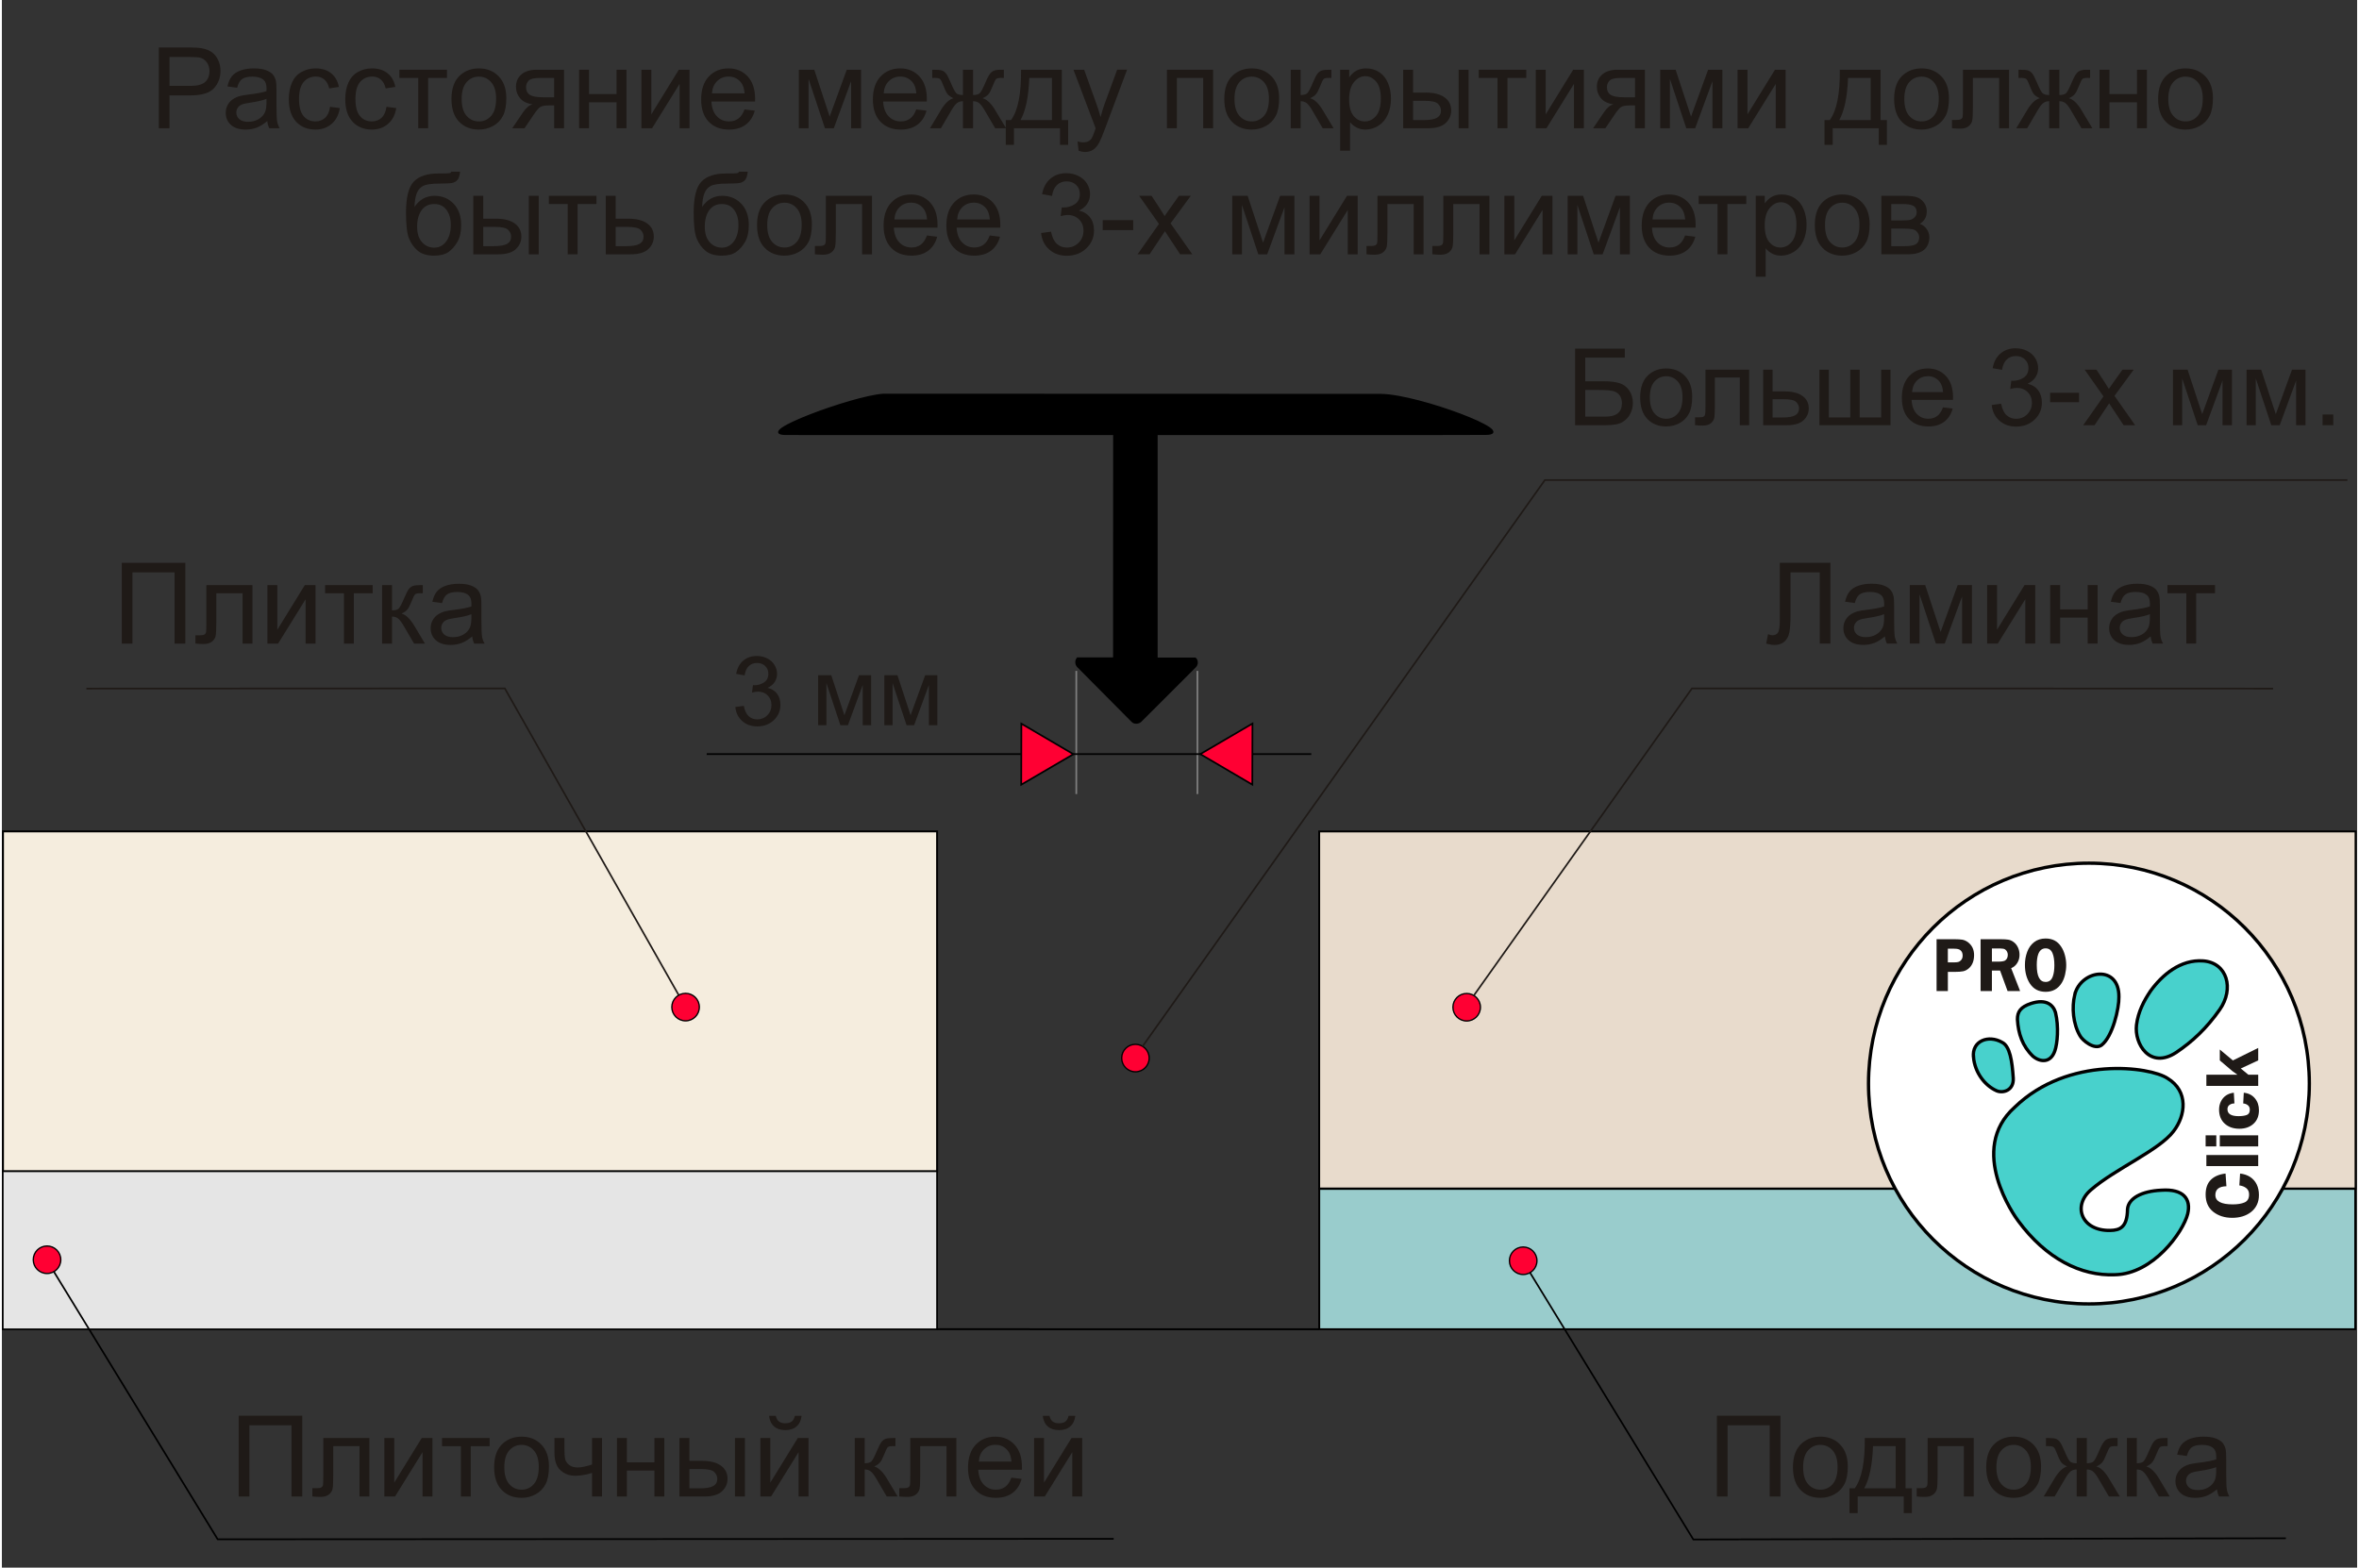 <?xml version="1.0" encoding="UTF-8"?>
<!DOCTYPE svg PUBLIC "-//W3C//DTD SVG 1.1//EN" "http://www.w3.org/Graphics/SVG/1.1/DTD/svg11.dtd">
<!-- Creator: CorelDRAW -->
<svg xmlns="http://www.w3.org/2000/svg" xml:space="preserve" width="331px" height="220px" style="shape-rendering:geometricPrecision; text-rendering:geometricPrecision; image-rendering:optimizeQuality; fill-rule:evenodd; clip-rule:evenodd"
viewBox="0 0 390.082 259.682"
 xmlns:xlink="http://www.w3.org/1999/xlink">
 <rect x="0" y="0" width="390.082" height="259.682" fill="#333333" stroke="none"/>
 <defs>
  <style type="text/css">
   <![CDATA[
    .str3 {stroke:black;stroke-width:0.221}
    .str4 {stroke:#1F1A17;stroke-width:0.281}
    .str2 {stroke:black;stroke-width:0.281}
    .str6 {stroke:#7F7F7F;stroke-width:0.281}
    .str0 {stroke:black;stroke-width:0.312}
    .str1 {stroke:#1F1A17;stroke-width:0.312}
    .str5 {stroke:black;stroke-width:0.55}
    .fil5 {fill:none}
    .fil8 {fill:none;fill-rule:nonzero}
    .fil0 {fill:black}
    .fil10 {fill:mediumturquoise}
    .fil2 {fill:#99CCCC}
    .fil4 {fill:#E5E5E5}
    .fil1 {fill:#E8DBCC}
    .fil3 {fill:#F5EDDE}
    .fil6 {fill:#FF0033}
    .fil9 {fill:white}
    .fil7 {fill:#1F1A17;fill-rule:nonzero}
    .fil11 {fill:#1F1A17;fill-rule:nonzero}
   ]]>
  </style>
 </defs>
 <g id="Слой_x0020_1">
  <path class="fil0 str0" d="M184.206 71.914l-43.542 0 -10.836 -0.011c-5.484,-0.006 11.002,-6.154 16.128,-6.529l82.522 0.028c6.35,0.134 22.884,6.475 17.253,6.487l-10.982 0.025 -43.486 0 0 37.175c2.128,-0.002 4.257,-0.003 6.385,-0.005 0.406,0.395 0.308,1.028 0,1.332l-9.073 9.07c-0.42,0.343 -1.064,0.308 -1.344,0l-9.073 -9.141c-0.318,-0.433 -0.273,-0.926 0,-1.29l6.035 0 0.014 -37.142 0 0 0 0z"/>
  <rect class="fil1 str0" x="218.178" y="137.728" width="171.644" height="59.145"/>
  <rect class="fil2 str0" x="218.186" y="196.94" width="171.581" height="23.247"/>
  <rect class="fil3 str1" x="0.186" y="156.566" width="154.705" height="37.481"/>
  <rect class="fil3 str0" x="0.186" y="137.721" width="154.705" height="56.327"/>
  <rect class="fil4 str2" x="0.144" y="194.018" width="154.746" height="26.183"/>
  <line class="fil5 str0" x1="154.89" y1="220.183" x2="218.186" y2= "220.191" />
  <circle class="fil6 str3" cx="242.604" cy="166.848" r="2.278"/>
  <polyline class="fil5 str4" points="112.103,164.849 83.296,114.034 14.001,114.065 "/>
  <polyline class="fil5 str4" points="243.789,164.903 279.922,114.034 376.169,114.066 "/>
  <circle class="fil6 str3" cx="113.236" cy="166.826" r="2.278"/>
  <polygon class="fil7" points="19.859,93.233 30.384,93.233 30.384,106.615 28.602,106.615 28.602,94.813 21.628,94.813 21.628,106.615 19.859,106.615 "/>
  <path id="1" class="fil7" d="M33.87 96.922l7.633 0 0 9.693 -1.636 0 0 -8.335 -4.352 0 0 4.83c0,1.125 -0.038,1.869 -0.109,2.228 -0.075,0.359 -0.274,0.673 -0.605,0.941 -0.327,0.268 -0.804,0.402 -1.424,0.402 -0.383,0 -0.825,-0.025 -1.324,-0.075l0 -1.368 0.723 0c0.34,0 0.583,-0.038 0.729,-0.106 0.146,-0.071 0.243,-0.181 0.293,-0.333 0.05,-0.153 0.071,-0.648 0.071,-1.489l0 -6.387z"/>
  <polygon id="12" class="fil7" points="43.977,96.922 45.62,96.922 45.62,104.316 50.175,96.922 51.944,96.922 51.944,106.615 50.302,106.615 50.302,99.268 45.747,106.615 43.977,106.615 "/>
  <polygon id="123" class="fil7" points="53.534,96.922 61.413,96.922 61.413,98.28 58.291,98.28 58.291,106.615 56.656,106.615 56.656,98.28 53.534,98.28 "/>
  <path id="1234" class="fil7" d="M62.974 96.922l1.642 0 0 4.188c0.523,0 0.891,-0.1 1.1,-0.299 0.209,-0.203 0.517,-0.785 0.926,-1.754 0.324,-0.766 0.586,-1.271 0.785,-1.514 0.203,-0.243 0.433,-0.408 0.695,-0.492 0.262,-0.087 0.682,-0.128 1.259,-0.128l0.33 0 0 1.358 -0.458 -0.009c-0.43,0 -0.707,0.066 -0.829,0.193 -0.128,0.134 -0.324,0.533 -0.586,1.197 -0.249,0.632 -0.476,1.069 -0.685,1.312 -0.206,0.246 -0.527,0.467 -0.956,0.667 0.704,0.19 1.399,0.848 2.081,1.972l1.798 3.004 -1.807 0 -1.754 -3.004c-0.358,-0.601 -0.673,-1 -0.938,-1.19 -0.268,-0.193 -0.589,-0.287 -0.96,-0.287l0 4.481 -1.642 0 0 -9.693z"/>
  <path id="12345" class="fil7" d="M77.898 105.418c-0.611,0.517 -1.197,0.882 -1.757,1.097 -0.564,0.212 -1.169,0.318 -1.813,0.318 -1.066,0 -1.882,-0.259 -2.455,-0.779 -0.57,-0.52 -0.857,-1.187 -0.857,-1.994 0,-0.477 0.106,-0.91 0.324,-1.302 0.215,-0.393 0.499,-0.708 0.848,-0.944 0.352,-0.237 0.745,-0.418 1.184,-0.539 0.321,-0.084 0.807,-0.168 1.458,-0.246 1.327,-0.159 2.306,-0.346 2.932,-0.567 0.006,-0.224 0.01,-0.368 0.01,-0.427 0,-0.67 -0.156,-1.143 -0.468,-1.415 -0.418,-0.374 -1.044,-0.558 -1.869,-0.558 -0.773,0 -1.343,0.134 -1.714,0.405 -0.368,0.271 -0.639,0.751 -0.816,1.439l-1.605 -0.221c0.147,-0.685 0.387,-1.243 0.72,-1.664 0.333,-0.424 0.82,-0.751 1.452,-0.978 0.633,-0.227 1.365,-0.343 2.2,-0.343 0.829,0 1.499,0.099 2.016,0.293 0.517,0.196 0.897,0.44 1.143,0.736 0.243,0.296 0.411,0.667 0.511,1.118 0.053,0.28 0.081,0.785 0.081,1.514l0 2.19c0,1.53 0.034,2.496 0.106,2.898 0.069,0.405 0.209,0.794 0.415,1.165l-1.717 0c-0.168,-0.34 -0.28,-0.738 -0.327,-1.197zm-0.137 -3.67c-0.598,0.246 -1.492,0.452 -2.683,0.623 -0.676,0.097 -1.156,0.206 -1.433,0.327 -0.28,0.122 -0.499,0.299 -0.648,0.536 -0.153,0.234 -0.23,0.492 -0.23,0.779 0,0.439 0.168,0.804 0.498,1.097 0.331,0.29 0.817,0.436 1.455,0.436 0.632,0 1.197,-0.137 1.689,-0.415 0.492,-0.277 0.857,-0.657 1.087,-1.137 0.177,-0.371 0.265,-0.919 0.265,-1.642l0 -0.604z"/>
  <path class="fil7" d="M294.467 93.226l8.381 0 0 13.382 -1.773 0 0 -11.802 -4.836 0 0 6.892c0,1.399 -0.065,2.424 -0.196,3.075 -0.131,0.651 -0.408,1.159 -0.826,1.52 -0.421,0.361 -0.953,0.542 -1.599,0.542 -0.389,0 -0.857,-0.071 -1.405,-0.218l0.299 -1.57c0.293,0.122 0.542,0.184 0.751,0.184 0.402,0 0.701,-0.153 0.904,-0.452 0.199,-0.302 0.299,-1.013 0.299,-2.131l0 -9.422z"/>
  <path id="1" class="fil7" d="M311.878 105.411c-0.611,0.517 -1.197,0.882 -1.757,1.097 -0.564,0.212 -1.169,0.318 -1.813,0.318 -1.066,0 -1.882,-0.259 -2.455,-0.779 -0.57,-0.52 -0.857,-1.187 -0.857,-1.994 0,-0.477 0.106,-0.91 0.324,-1.302 0.215,-0.393 0.499,-0.708 0.848,-0.944 0.352,-0.237 0.745,-0.418 1.184,-0.539 0.321,-0.084 0.807,-0.168 1.458,-0.246 1.327,-0.159 2.306,-0.346 2.932,-0.567 0.006,-0.224 0.01,-0.368 0.01,-0.427 0,-0.67 -0.156,-1.143 -0.468,-1.415 -0.418,-0.374 -1.044,-0.558 -1.869,-0.558 -0.773,0 -1.343,0.134 -1.714,0.405 -0.368,0.271 -0.639,0.751 -0.816,1.439l-1.605 -0.221c0.147,-0.685 0.387,-1.243 0.72,-1.664 0.333,-0.424 0.82,-0.751 1.452,-0.978 0.633,-0.227 1.365,-0.343 2.2,-0.343 0.829,0 1.499,0.099 2.016,0.293 0.517,0.196 0.897,0.44 1.143,0.736 0.243,0.296 0.411,0.667 0.511,1.118 0.053,0.28 0.081,0.785 0.081,1.514l0 2.19c0,1.53 0.034,2.496 0.106,2.898 0.069,0.405 0.209,0.794 0.415,1.165l-1.717 0c-0.168,-0.34 -0.28,-0.738 -0.327,-1.197zm-0.137 -3.67c-0.598,0.246 -1.492,0.452 -2.683,0.623 -0.676,0.097 -1.156,0.206 -1.433,0.327 -0.28,0.122 -0.499,0.299 -0.648,0.536 -0.153,0.234 -0.23,0.492 -0.23,0.779 0,0.439 0.168,0.804 0.498,1.097 0.331,0.29 0.817,0.436 1.455,0.436 0.632,0 1.197,-0.137 1.689,-0.415 0.492,-0.277 0.857,-0.657 1.087,-1.137 0.177,-0.371 0.265,-0.919 0.265,-1.642l0 -0.604z"/>
  <polygon id="12" class="fil7" points="315.994,96.915 318.548,96.915 321.097,104.673 323.926,96.915 326.291,96.915 326.291,106.608 324.649,106.608 324.649,98.803 321.782,106.608 320.312,106.608 317.601,98.429 317.601,106.608 315.994,106.608 "/>
  <polygon id="123" class="fil7" points="328.802,96.915 330.444,96.915 330.444,104.309 335,96.915 336.769,96.915 336.769,106.608 335.127,106.608 335.127,99.261 330.572,106.608 328.802,106.608 "/>
  <polygon id="1234" class="fil7" points="339.252,96.915 340.897,96.915 340.897,100.95 345.453,100.95 345.453,96.915 347.095,96.915 347.095,106.608 345.453,106.608 345.453,102.308 340.897,102.308 340.897,106.608 339.252,106.608 "/>
  <path id="12345" class="fil7" d="M355.893 105.411c-0.611,0.517 -1.197,0.882 -1.757,1.097 -0.564,0.212 -1.169,0.318 -1.813,0.318 -1.066,0 -1.882,-0.259 -2.455,-0.779 -0.57,-0.52 -0.857,-1.187 -0.857,-1.994 0,-0.477 0.106,-0.91 0.324,-1.302 0.215,-0.393 0.499,-0.708 0.848,-0.944 0.352,-0.237 0.745,-0.418 1.184,-0.539 0.321,-0.084 0.807,-0.168 1.458,-0.246 1.327,-0.159 2.306,-0.346 2.932,-0.567 0.006,-0.224 0.01,-0.368 0.01,-0.427 0,-0.67 -0.156,-1.143 -0.468,-1.415 -0.418,-0.374 -1.044,-0.558 -1.869,-0.558 -0.773,0 -1.343,0.134 -1.714,0.405 -0.368,0.271 -0.639,0.751 -0.816,1.439l-1.605 -0.221c0.147,-0.685 0.387,-1.243 0.72,-1.664 0.333,-0.424 0.82,-0.751 1.452,-0.978 0.633,-0.227 1.365,-0.343 2.2,-0.343 0.829,0 1.499,0.099 2.016,0.293 0.517,0.196 0.897,0.44 1.143,0.736 0.243,0.296 0.411,0.667 0.511,1.118 0.053,0.28 0.081,0.785 0.081,1.514l0 2.19c0,1.53 0.034,2.496 0.106,2.898 0.069,0.405 0.209,0.794 0.415,1.165l-1.717 0c-0.168,-0.34 -0.28,-0.738 -0.327,-1.197zm-0.137 -3.67c-0.598,0.246 -1.492,0.452 -2.683,0.623 -0.676,0.097 -1.156,0.206 -1.433,0.327 -0.28,0.122 -0.499,0.299 -0.648,0.536 -0.153,0.234 -0.23,0.492 -0.23,0.779 0,0.439 0.168,0.804 0.498,1.097 0.331,0.29 0.817,0.436 1.455,0.436 0.632,0 1.197,-0.137 1.689,-0.415 0.492,-0.277 0.857,-0.657 1.087,-1.137 0.177,-0.371 0.265,-0.919 0.265,-1.642l0 -0.604z"/>
  <polygon id="123456" class="fil7" points="358.667,96.915 366.546,96.915 366.546,98.273 363.424,98.273 363.424,106.608 361.789,106.608 361.789,98.273 358.667,98.273 "/>
  <circle class="fil6 str3" cx="251.963" cy="208.843" r="2.278"/>
  <polyline class="fil5 str2" points="253.098,210.818 280.145,255.015 378.276,254.811 "/>
  <circle class="fil6 str3" cx="7.477" cy="208.677" r="2.278"/>
  <polyline class="fil5 str2" points="8.611,210.653 35.742,254.985 184.139,254.908 "/>
  <polygon class="fil7" points="39.226,234.514 49.751,234.514 49.751,247.896 47.969,247.896 47.969,236.094 40.996,236.094 40.996,247.896 39.226,247.896 "/>
  <path id="1" class="fil7" d="M53.237 238.203l7.633 0 0 9.693 -1.636 0 0 -8.335 -4.352 0 0 4.83c0,1.125 -0.038,1.869 -0.109,2.228 -0.075,0.359 -0.274,0.673 -0.605,0.941 -0.327,0.268 -0.804,0.402 -1.424,0.402 -0.383,0 -0.825,-0.025 -1.324,-0.075l0 -1.368 0.723 0c0.34,0 0.583,-0.038 0.729,-0.106 0.146,-0.071 0.243,-0.181 0.293,-0.333 0.05,-0.153 0.071,-0.648 0.071,-1.489l0 -6.387z"/>
  <polygon id="12" class="fil7" points="63.345,238.203 64.987,238.203 64.987,245.596 69.542,238.203 71.312,238.203 71.312,247.896 69.67,247.896 69.67,240.549 65.115,247.896 63.345,247.896 "/>
  <polygon id="123" class="fil7" points="72.901,238.203 80.781,238.203 80.781,239.561 77.659,239.561 77.659,247.896 76.023,247.896 76.023,239.561 72.901,239.561 "/>
  <path id="1234" class="fil7" d="M81.529 243.048c0,-1.795 0.498,-3.125 1.499,-3.988 0.832,-0.717 1.847,-1.078 3.047,-1.078 1.333,0 2.424,0.436 3.268,1.311 0.848,0.873 1.268,2.078 1.268,3.618 0,1.249 -0.187,2.231 -0.561,2.944 -0.374,0.717 -0.919,1.271 -1.632,1.667 -0.717,0.396 -1.496,0.592 -2.343,0.592 -1.355,0 -2.452,-0.433 -3.29,-1.306 -0.838,-0.869 -1.255,-2.122 -1.255,-3.761zm1.688 0c0,1.243 0.271,2.172 0.813,2.788 0.542,0.62 1.225,0.929 2.044,0.929 0.816,0 1.495,-0.312 2.037,-0.932 0.539,-0.62 0.81,-1.567 0.81,-2.839 0,-1.199 -0.271,-2.109 -0.817,-2.726 -0.545,-0.617 -1.221,-0.925 -2.031,-0.925 -0.82,0 -1.502,0.308 -2.044,0.922 -0.542,0.614 -0.813,1.543 -0.813,2.783z"/>
  <path id="12345" class="fil7" d="M91.524 238.203l1.645 0 0 1.835c0,0.788 0.047,1.365 0.14,1.72 0.093,0.355 0.321,0.667 0.679,0.932 0.358,0.265 0.81,0.396 1.352,0.396 0.62,0 1.424,-0.165 2.408,-0.492l0 -4.39 1.645 0 0 9.693 -1.645 0 0 -3.907c-1.009,0.318 -1.953,0.474 -2.829,0.474 -0.735,0 -1.386,-0.187 -1.947,-0.561 -0.564,-0.374 -0.947,-0.832 -1.147,-1.374 -0.202,-0.539 -0.302,-1.137 -0.302,-1.789l0 -2.536z"/>
  <polygon id="123456" class="fil7" points="101.874,238.203 103.519,238.203 103.519,242.238 108.075,242.238 108.075,238.203 109.717,238.203 109.717,247.896 108.075,247.896 108.075,243.596 103.519,243.596 103.519,247.896 101.874,247.896 "/>
  <path id="1234567" class="fil7" d="M121.416 238.203l1.645 0 0 9.693 -1.645 0 0 -9.693zm-9.191 0l1.645 0 0 3.786 2.081 0c1.355,0 2.402,0.265 3.134,0.792 0.732,0.527 1.1,1.253 1.1,2.178 0,0.807 -0.305,1.502 -0.919,2.075 -0.611,0.576 -1.589,0.863 -2.932,0.863l-4.11 0 0 -9.693zm1.645 8.341l1.723 0c1.041,0 1.785,-0.128 2.228,-0.383 0.446,-0.255 0.667,-0.654 0.667,-1.193 0,-0.42 -0.165,-0.794 -0.492,-1.125 -0.33,-0.327 -1.056,-0.492 -2.181,-0.492l-1.944 0 0 3.193z"/>
  <path id="12345678" class="fil7" d="M125.628 238.203l1.642 0 0 7.394 4.555 -7.394 1.77 0 0 9.693 -1.642 0 0 -7.347 -4.555 7.347 -1.77 0 0 -9.693zm5.705 -3.67l1.122 0c-0.091,0.76 -0.368,1.346 -0.835,1.751 -0.464,0.408 -1.084,0.614 -1.857,0.614 -0.779,0 -1.402,-0.202 -1.866,-0.607 -0.468,-0.405 -0.745,-0.991 -0.835,-1.757l1.121 0c0.084,0.414 0.256,0.723 0.508,0.925 0.252,0.206 0.592,0.305 1.016,0.305 0.495,0 0.866,-0.097 1.118,-0.296 0.252,-0.196 0.424,-0.508 0.508,-0.935z"/>
  <path id="123456789" class="fil7" d="M141.257 238.203l1.642 0 0 4.188c0.523,0 0.891,-0.1 1.1,-0.299 0.209,-0.203 0.517,-0.785 0.926,-1.754 0.324,-0.766 0.586,-1.271 0.785,-1.514 0.203,-0.243 0.433,-0.408 0.695,-0.492 0.262,-0.087 0.682,-0.128 1.259,-0.128l0.33 0 0 1.358 -0.458 -0.009c-0.43,0 -0.707,0.066 -0.829,0.193 -0.128,0.134 -0.324,0.533 -0.586,1.197 -0.249,0.632 -0.476,1.069 -0.685,1.312 -0.206,0.246 -0.527,0.467 -0.956,0.667 0.704,0.19 1.399,0.848 2.081,1.972l1.798 3.004 -1.807 0 -1.754 -3.004c-0.358,-0.601 -0.673,-1 -0.938,-1.19 -0.268,-0.193 -0.589,-0.287 -0.96,-0.287l0 4.481 -1.642 0 0 -9.693z"/>
  <path id="12345678910" class="fil7" d="M150.454 238.203l7.633 0 0 9.693 -1.636 0 0 -8.335 -4.352 0 0 4.83c0,1.125 -0.038,1.869 -0.109,2.228 -0.075,0.359 -0.274,0.673 -0.605,0.941 -0.327,0.268 -0.804,0.402 -1.424,0.402 -0.383,0 -0.825,-0.025 -1.324,-0.075l0 -1.368 0.723 0c0.34,0 0.583,-0.038 0.729,-0.106 0.146,-0.071 0.243,-0.181 0.293,-0.333 0.05,-0.153 0.071,-0.648 0.071,-1.489l0 -6.387z"/>
  <path id="1234567891011" class="fil7" d="M167.195 244.774l1.698 0.209c-0.268,0.994 -0.763,1.764 -1.486,2.312 -0.726,0.545 -1.651,0.82 -2.776,0.82 -1.418,0 -2.543,-0.436 -3.371,-1.309 -0.832,-0.873 -1.246,-2.097 -1.246,-3.674 0,-1.632 0.421,-2.897 1.259,-3.798 0.841,-0.9 1.929,-1.352 3.268,-1.352 1.296,0 2.356,0.442 3.175,1.324 0.822,0.882 1.234,2.125 1.234,3.723 0,0.1 -0.003,0.246 -0.01,0.439l-7.228 0c0.059,1.066 0.361,1.882 0.904,2.446 0.542,0.567 1.215,0.85 2.025,0.85 0.601,0 1.115,-0.159 1.542,-0.477 0.427,-0.315 0.764,-0.82 1.013,-1.514zm-5.393 -2.658l5.412 0c-0.071,-0.813 -0.28,-1.427 -0.62,-1.832 -0.523,-0.632 -1.202,-0.95 -2.034,-0.95 -0.754,0 -1.39,0.252 -1.904,0.757 -0.514,0.505 -0.797,1.181 -0.854,2.025z"/>
  <path id="123456789101112" class="fil7" d="M170.959 238.203l1.642 0 0 7.394 4.555 -7.394 1.77 0 0 9.693 -1.642 0 0 -7.347 -4.555 7.347 -1.77 0 0 -9.693zm5.705 -3.67l1.122 0c-0.091,0.76 -0.368,1.346 -0.835,1.751 -0.464,0.408 -1.084,0.614 -1.857,0.614 -0.779,0 -1.402,-0.202 -1.866,-0.607 -0.468,-0.405 -0.745,-0.991 -0.835,-1.757l1.121 0c0.084,0.414 0.256,0.723 0.508,0.925 0.252,0.206 0.592,0.305 1.016,0.305 0.495,0 0.866,-0.097 1.118,-0.296 0.252,-0.196 0.424,-0.508 0.508,-0.935z"/>
  <polygon class="fil7" points="284.044,234.514 294.569,234.514 294.569,247.896 292.787,247.896 292.787,236.094 285.814,236.094 285.814,247.896 284.044,247.896 "/>
  <path id="1" class="fil7" d="M296.641 243.048c0,-1.795 0.498,-3.125 1.499,-3.988 0.832,-0.717 1.847,-1.078 3.047,-1.078 1.333,0 2.424,0.436 3.268,1.311 0.848,0.873 1.268,2.078 1.268,3.618 0,1.249 -0.187,2.231 -0.561,2.944 -0.374,0.717 -0.919,1.271 -1.632,1.667 -0.717,0.396 -1.496,0.592 -2.343,0.592 -1.355,0 -2.452,-0.433 -3.29,-1.306 -0.838,-0.869 -1.255,-2.122 -1.255,-3.761zm1.688 0c0,1.243 0.271,2.172 0.813,2.788 0.542,0.62 1.225,0.929 2.044,0.929 0.816,0 1.495,-0.312 2.037,-0.932 0.539,-0.62 0.81,-1.567 0.81,-2.839 0,-1.199 -0.271,-2.109 -0.817,-2.726 -0.545,-0.617 -1.221,-0.925 -2.031,-0.925 -0.82,0 -1.502,0.308 -2.044,0.922 -0.542,0.614 -0.813,1.543 -0.813,2.783z"/>
  <path id="12" class="fil7" d="M308.537 238.203l6.755 0 0 8.341 1.047 0 0 4.1 -1.349 0 0 -2.748 -7.63 0 0 2.748 -1.352 0 0 -4.1 0.866 0c1.156,-1.57 1.71,-4.349 1.664,-8.341zm1.367 1.358c-0.121,3.147 -0.607,5.474 -1.461,6.982l5.212 0 0 -6.982 -3.751 0z"/>
  <path id="123" class="fil7" d="M318.95 238.203l7.633 0 0 9.693 -1.636 0 0 -8.335 -4.352 0 0 4.83c0,1.125 -0.038,1.869 -0.109,2.228 -0.075,0.359 -0.274,0.673 -0.605,0.941 -0.327,0.268 -0.804,0.402 -1.424,0.402 -0.383,0 -0.825,-0.025 -1.324,-0.075l0 -1.368 0.723 0c0.34,0 0.583,-0.038 0.729,-0.106 0.146,-0.071 0.243,-0.181 0.293,-0.333 0.05,-0.153 0.071,-0.648 0.071,-1.489l0 -6.387z"/>
  <path id="1234" class="fil7" d="M328.652 243.048c0,-1.795 0.498,-3.125 1.499,-3.988 0.832,-0.717 1.847,-1.078 3.047,-1.078 1.333,0 2.424,0.436 3.268,1.311 0.848,0.873 1.268,2.078 1.268,3.618 0,1.249 -0.187,2.231 -0.561,2.944 -0.374,0.717 -0.919,1.271 -1.632,1.667 -0.717,0.396 -1.496,0.592 -2.343,0.592 -1.355,0 -2.452,-0.433 -3.29,-1.306 -0.838,-0.869 -1.255,-2.122 -1.255,-3.761zm1.688 0c0,1.243 0.271,2.172 0.813,2.788 0.542,0.62 1.225,0.929 2.044,0.929 0.816,0 1.495,-0.312 2.037,-0.932 0.539,-0.62 0.81,-1.567 0.81,-2.839 0,-1.199 -0.271,-2.109 -0.817,-2.726 -0.545,-0.617 -1.221,-0.925 -2.031,-0.925 -0.82,0 -1.502,0.308 -2.044,0.922 -0.542,0.614 -0.813,1.543 -0.813,2.783z"/>
  <path id="12345" class="fil7" d="M345.312 238.203l0 4.188c0.523,0 0.894,-0.1 1.106,-0.299 0.212,-0.203 0.523,-0.785 0.932,-1.754 0.383,-0.919 0.726,-1.505 1.031,-1.76 0.296,-0.249 0.773,-0.374 1.424,-0.374l0.601 0 0 1.358 -0.446 -0.009c-0.439,0 -0.72,0.066 -0.841,0.193 -0.128,0.134 -0.321,0.533 -0.583,1.197 -0.246,0.632 -0.471,1.069 -0.676,1.312 -0.209,0.246 -0.53,0.467 -0.969,0.667 0.713,0.19 1.405,0.848 2.081,1.972l1.807 3.004 -1.807 0 -1.76 -3.004c-0.359,-0.608 -0.673,-1.006 -0.941,-1.197 -0.268,-0.187 -0.586,-0.28 -0.96,-0.28l0 4.481 -1.679 0 0 -4.481c-0.365,0 -0.68,0.091 -0.947,0.277 -0.268,0.184 -0.583,0.586 -0.941,1.199l-1.764 3.004 -1.807 0 1.801 -3.004c0.679,-1.125 1.377,-1.782 2.088,-1.972 -0.486,-0.224 -0.825,-0.471 -1.022,-0.735 -0.193,-0.262 -0.486,-0.894 -0.876,-1.891 -0.134,-0.336 -0.277,-0.542 -0.43,-0.623 -0.156,-0.078 -0.392,-0.118 -0.701,-0.118 -0.081,0 -0.24,0.003 -0.486,0.009l0 -1.358 0.23 0c0.633,0 1.078,0.037 1.337,0.112 0.259,0.078 0.489,0.237 0.695,0.486 0.203,0.246 0.468,0.757 0.798,1.536 0.402,0.957 0.707,1.536 0.916,1.745 0.212,0.206 0.579,0.308 1.109,0.308l0 -4.188 1.679 0z"/>
  <path id="123456" class="fil7" d="M351.952 238.203l1.642 0 0 4.188c0.523,0 0.891,-0.1 1.1,-0.299 0.209,-0.203 0.517,-0.785 0.926,-1.754 0.324,-0.766 0.586,-1.271 0.785,-1.514 0.203,-0.243 0.433,-0.408 0.695,-0.492 0.262,-0.087 0.682,-0.128 1.259,-0.128l0.33 0 0 1.358 -0.458 -0.009c-0.43,0 -0.707,0.066 -0.829,0.193 -0.128,0.134 -0.324,0.533 -0.586,1.197 -0.249,0.632 -0.476,1.069 -0.685,1.312 -0.206,0.246 -0.527,0.467 -0.956,0.667 0.704,0.19 1.399,0.848 2.081,1.972l1.798 3.004 -1.807 0 -1.754 -3.004c-0.358,-0.601 -0.673,-1 -0.938,-1.19 -0.268,-0.193 -0.589,-0.287 -0.96,-0.287l0 4.481 -1.642 0 0 -9.693z"/>
  <path id="1234567" class="fil7" d="M366.876 246.699c-0.611,0.517 -1.197,0.882 -1.757,1.097 -0.564,0.212 -1.169,0.318 -1.813,0.318 -1.066,0 -1.882,-0.259 -2.455,-0.779 -0.57,-0.52 -0.857,-1.187 -0.857,-1.994 0,-0.477 0.106,-0.91 0.324,-1.302 0.215,-0.393 0.499,-0.708 0.848,-0.944 0.352,-0.237 0.745,-0.418 1.184,-0.539 0.321,-0.084 0.807,-0.168 1.458,-0.246 1.327,-0.159 2.306,-0.346 2.932,-0.567 0.006,-0.224 0.01,-0.368 0.01,-0.427 0,-0.67 -0.156,-1.143 -0.468,-1.415 -0.418,-0.374 -1.044,-0.558 -1.869,-0.558 -0.773,0 -1.343,0.134 -1.714,0.405 -0.368,0.271 -0.639,0.751 -0.816,1.439l-1.605 -0.221c0.147,-0.685 0.387,-1.243 0.72,-1.664 0.333,-0.424 0.82,-0.751 1.452,-0.978 0.633,-0.227 1.365,-0.343 2.2,-0.343 0.829,0 1.499,0.099 2.016,0.293 0.517,0.196 0.897,0.44 1.143,0.736 0.243,0.296 0.411,0.667 0.511,1.118 0.053,0.28 0.081,0.785 0.081,1.514l0 2.19c0,1.53 0.034,2.496 0.106,2.898 0.069,0.405 0.209,0.794 0.415,1.165l-1.717 0c-0.168,-0.34 -0.28,-0.738 -0.327,-1.197zm-0.137 -3.67c-0.598,0.246 -1.492,0.452 -2.683,0.623 -0.676,0.097 -1.156,0.206 -1.433,0.327 -0.28,0.122 -0.499,0.299 -0.648,0.536 -0.153,0.234 -0.23,0.492 -0.23,0.779 0,0.439 0.168,0.804 0.498,1.097 0.331,0.29 0.817,0.436 1.455,0.436 0.632,0 1.197,-0.137 1.689,-0.415 0.492,-0.277 0.857,-0.657 1.087,-1.137 0.177,-0.371 0.265,-0.919 0.265,-1.642l0 -0.604z"/>
  <rect class="fil8" y="0.001" width="390.082" height="259.682"/>
  <g id="_208460488">
   <circle id="_208488584" class="fil9 str5" cx="345.661" cy="179.489" r="36.505"/>
   <path id="_208488512" class="fil10 str5" d="M355.893 164.119c1.895,-2.599 4.913,-5.215 8.69,-4.944 3.987,0.288 5.176,4.608 2.741,8.065 -2.199,3.133 -4.537,5.298 -7.193,7.092 -4.389,2.889 -6.98,-1.446 -6.588,-4.56 0.268,-2.15 1.218,-3.987 2.351,-5.652l0 0z"/>
   <path id="_208488440" class="fil10 str5" d="M343.311 164.783c0.981,-4.112 7.405,-5.119 7.316,0.389 0.045,1.802 -1.022,6.514 -2.867,7.948 -1.209,0.883 -3.195,-0.834 -3.563,-1.526 -1.174,-1.985 -1.387,-4.696 -0.887,-6.811l0 -0z"/>
   <path id="_208488368" class="fil10 str5" d="M336.397 174.976c1.256,1.031 2.927,1.093 3.613,-0.876 0.445,-1.215 0.682,-4.038 0.117,-6.369 -0.346,-1.192 -1.478,-2.354 -4.068,-1.5 -1.7,0.565 -2.255,1.355 -2.237,2.654 0.142,2.341 0.81,4.38 2.575,6.09l0 -0z"/>
   <path id="_208460656" class="fil10 str5" d="M326.545 175.131c-0.303,-2.703 2.476,-3.78 4.762,-2.454 1.271,0.655 1.639,3.08 1.821,5.93 0.116,2.023 -1.697,2.549 -2.776,2.072 -1.917,-0.855 -3.574,-2.989 -3.808,-5.548z"/>
   <path id="_208460584" class="fil10 str5" d="M358.681 178.628c-2.851,-1.928 -16.449,-3.808 -25.309,4.783 -7.877,7.026 -0,18.086 0.582,18.835 4.601,6.239 10.377,9.158 16.031,8.912 6.325,-0.123 11.269,-7.058 12.034,-10.068 0.594,-2.469 -0.695,-4.185 -4.358,-3.931 -3.294,0.147 -5.461,1.357 -5.608,3.138 -0.04,3.034 -1.271,3.492 -2.865,3.525 -4.782,0.101 -6.313,-4.11 -3.158,-6.752 3.999,-3.462 11.278,-6.528 13.653,-9.688 1.988,-2.572 2.526,-6.606 -1.003,-8.754l0 -0z"/>
   <path id="_208460512" class="fil11" d="M322.299 164.17l-1.87 0 0 -8.587 3.02 0c0.51,0 0.918,0.027 1.233,0.076 0.315,0.053 0.621,0.186 0.924,0.401 0.692,0.52 1.035,1.236 1.035,2.144 0,0.945 -0.284,1.677 -0.856,2.191 -0.309,0.265 -0.63,0.431 -0.961,0.497 -0.331,0.066 -0.769,0.099 -1.317,0.099l-1.208 0 0 3.179 0 -0zm46.134 32.333c-1.22,0.027 -1.83,0.51 -1.83,1.455 0,1.031 0.961,1.548 2.884,1.548 0.795,0 1.445,-0.106 1.945,-0.321 0.504,-0.212 0.755,-0.656 0.755,-1.329 0,-0.447 -0.156,-0.792 -0.464,-1.041 -0.308,-0.245 -0.692,-0.395 -1.147,-0.451l0.123 -1.965c0.643,0.07 1.203,0.262 1.674,0.57 0.474,0.311 0.832,0.723 1.08,1.233 0.245,0.51 0.368,1.094 0.368,1.753 0,0.613 -0.116,1.157 -0.348,1.631 -0.231,0.474 -0.556,0.871 -0.974,1.196 -0.418,0.325 -0.888,0.563 -1.415,0.719 -0.524,0.156 -1.087,0.232 -1.68,0.232 -1.263,0 -2.313,-0.335 -3.155,-1.001 -0.838,-0.67 -1.259,-1.624 -1.259,-2.86 0,-1.051 0.288,-1.863 0.862,-2.436 0.577,-0.573 1.389,-0.918 2.439,-1.037l0.142 2.104 0 0zm-3.321 -3.34l0 -1.83 8.587 0 0 1.83 -8.587 0zm8.587 -5.091l0 1.83 -6.364 0 0 -1.83 6.364 0zm-6.94 0l0 1.83 -1.77 0 0 -1.83 1.77 0zm3.003 -5.289c-0.322,0 -0.593,0.083 -0.819,0.249 -0.225,0.162 -0.338,0.401 -0.338,0.709 0,0.765 0.61,1.15 1.83,1.15 0.56,0 1.014,-0.063 1.355,-0.189 0.345,-0.126 0.517,-0.421 0.517,-0.885 0,-0.308 -0.102,-0.551 -0.308,-0.723 -0.206,-0.175 -0.467,-0.279 -0.785,-0.311l0.096 -1.773c0.776,0.076 1.385,0.384 1.836,0.918 0.451,0.534 0.676,1.197 0.676,1.985 0,0.948 -0.301,1.694 -0.901,2.24 -0.6,0.547 -1.382,0.822 -2.343,0.822 -1,0 -1.809,-0.282 -2.429,-0.848 -0.62,-0.567 -0.932,-1.346 -0.932,-2.33 0,-0.484 0.103,-0.932 0.305,-1.342 0.202,-0.414 0.487,-0.746 0.858,-0.998 0.371,-0.248 0.799,-0.398 1.283,-0.447l0.099 1.773 -0 0zm3.937 -9.191l0 2.065 -2.884 1.336 1.253 1.034 1.631 0 0 1.849 -8.587 0 0 -1.849 5.144 0 -0.832 -0.597 -2.088 -1.773 0 -1.803 2.17 1.806 4.193 -2.068 0 0.001zm-50.341 -14.174c0.278,0 0.5,-0.023 0.671,-0.067 0.17,-0.043 0.324,-0.146 0.463,-0.311 0.17,-0.186 0.256,-0.437 0.256,-0.752 0,-0.398 -0.13,-0.699 -0.389,-0.898 -0.186,-0.16 -0.525,-0.239 -1.02,-0.239l-1.042 0 0 2.267 1.06 0zm6.234 4.753l-1.873 0 0 -8.587 3.372 0c0.479,0 0.871,0.023 1.184,0.07 0.312,0.046 0.606,0.169 0.878,0.368 0.321,0.226 0.572,0.53 0.751,0.912 0.179,0.381 0.266,0.792 0.266,1.233 0,0.5 -0.126,0.951 -0.38,1.356 -0.253,0.404 -0.59,0.689 -1.008,0.855l1.484 3.794 -2.077 0 -1.243 -3.397 -1.353 0 0 3.397 -0 0zm0 -4.875l1.02 0c0.544,0 0.927,-0.06 1.15,-0.175 0.309,-0.206 0.464,-0.53 0.464,-0.974 0,-0.172 -0.043,-0.342 -0.126,-0.504 -0.083,-0.159 -0.189,-0.282 -0.318,-0.368 -0.155,-0.106 -0.414,-0.159 -0.779,-0.159l-0.427 0 -0.982 0 0 2.181 -0 -0zm6.301 3.643c-0.553,-0.845 -0.831,-1.873 -0.831,-3.082 0,-0.779 0.123,-1.508 0.374,-2.177 0.247,-0.673 0.63,-1.21 1.15,-1.614 0.516,-0.401 1.153,-0.603 1.907,-0.603 1.116,0 1.963,0.438 2.541,1.313 0.281,0.404 0.495,0.881 0.646,1.438 0.148,0.553 0.223,1.104 0.223,1.644 0,0.524 -0.065,1.054 -0.192,1.591 -0.13,0.54 -0.318,1.004 -0.566,1.395 -0.612,0.968 -1.496,1.452 -2.652,1.452 -1.134,0 -2,-0.451 -2.599,-1.355l0 -0zm1.372 -4.869c-0.161,0.444 -0.241,1.037 -0.241,1.786 0,1.869 0.488,2.804 1.468,2.804 0.597,0 0.998,-0.325 1.205,-0.974 0.161,-0.464 0.241,-1.067 0.241,-1.81 0,-0.825 -0.099,-1.475 -0.294,-1.945 -0.216,-0.557 -0.6,-0.835 -1.153,-0.835 -0.581,0 -0.989,0.325 -1.227,0.974l0 0z"/>
  </g>
  <line class="fil5 str6" x1="198.01" y1="111.136" x2="198.01" y2= "131.536" />
  <line class="fil5 str6" x1="177.949" y1="111.136" x2="177.949" y2= "131.535" />
  <line class="fil5 str2" x1="216.867" y1="124.917" x2="116.735" y2= "124.915" />
  <polygon class="fil6 str2" points="198.487,124.917 207.126,119.861 207.102,129.973 "/>
  <polygon class="fil6 str2" points="177.466,124.931 168.827,129.986 168.851,119.875 "/>
  <path class="fil7" d="M121.474 117.112l1.4 -0.186c0.162,0.794 0.436,1.366 0.821,1.716 0.388,0.351 0.858,0.526 1.414,0.526 0.659,0 1.217,-0.228 1.671,-0.685 0.452,-0.457 0.68,-1.023 0.68,-1.698 0,-0.643 -0.21,-1.174 -0.63,-1.592 -0.423,-0.417 -0.957,-0.627 -1.605,-0.627 -0.266,0 -0.595,0.053 -0.989,0.157l0.157 -1.23c0.093,0.011 0.167,0.016 0.226,0.016 0.595,0 1.132,-0.157 1.61,-0.468 0.478,-0.311 0.717,-0.792 0.717,-1.44 0,-0.513 -0.175,-0.94 -0.523,-1.275 -0.348,-0.338 -0.797,-0.507 -1.347,-0.507 -0.545,0 -0.999,0.173 -1.36,0.513 -0.364,0.343 -0.598,0.859 -0.702,1.544l-1.4 -0.25c0.17,-0.94 0.561,-1.669 1.167,-2.184 0.608,-0.516 1.363,-0.776 2.266,-0.776 0.622,0 1.196,0.136 1.719,0.401 0.523,0.268 0.925,0.632 1.204,1.095 0.276,0.462 0.417,0.951 0.417,1.472 0,0.492 -0.133,0.94 -0.398,1.347 -0.266,0.404 -0.656,0.725 -1.174,0.964 0.675,0.154 1.198,0.478 1.573,0.97 0.372,0.489 0.558,1.103 0.558,1.839 0,0.996 -0.361,1.841 -1.089,2.535 -0.725,0.694 -1.645,1.039 -2.755,1.039 -1.002,0 -1.834,-0.298 -2.495,-0.895 -0.662,-0.595 -1.039,-1.368 -1.132,-2.32z"/>
  <polygon id="1" class="fil7" points="135.19,111.859 137.369,111.859 139.542,118.475 141.955,111.859 143.972,111.859 143.972,120.125 142.572,120.125 142.572,113.469 140.127,120.125 138.873,120.125 136.561,113.15 136.561,120.125 135.19,120.125 "/>
  <polygon id="12" class="fil7" points="146.151,111.859 148.33,111.859 150.503,118.475 152.916,111.859 154.933,111.859 154.933,120.125 153.532,120.125 153.532,113.469 151.088,120.125 149.833,120.125 147.522,113.15 147.522,120.125 146.151,120.125 "/>
  <circle class="fil6 str3" cx="187.741" cy="175.269" r="2.278"/>
  <polyline class="fil5 str4" points="188.927,173.324 255.554,79.523 388.466,79.523 "/>
  <path class="fil7" d="M25.993 21.245l0 -13.382 5.047 0c0.888,0 1.567,0.043 2.034,0.128 0.657,0.109 1.209,0.318 1.655,0.626 0.443,0.305 0.801,0.738 1.072,1.29 0.271,0.555 0.405,1.162 0.405,1.826 0,1.138 -0.361,2.103 -1.084,2.892 -0.726,0.785 -2.034,1.181 -3.926,1.181l-3.434 0 0 5.44 -1.77 0zm1.77 -7.019l3.462 0c1.143,0 1.957,-0.212 2.437,-0.639 0.48,-0.427 0.72,-1.025 0.72,-1.798 0,-0.561 -0.14,-1.041 -0.424,-1.44 -0.283,-0.399 -0.654,-0.66 -1.118,-0.788 -0.299,-0.078 -0.848,-0.118 -1.651,-0.118l-3.424 0 0 4.783z"/>
  <path id="1" class="fil7" d="M43.958 20.048c-0.611,0.517 -1.197,0.882 -1.757,1.097 -0.564,0.212 -1.169,0.318 -1.813,0.318 -1.066,0 -1.882,-0.259 -2.455,-0.779 -0.57,-0.52 -0.857,-1.187 -0.857,-1.994 0,-0.477 0.106,-0.91 0.324,-1.302 0.215,-0.393 0.499,-0.708 0.848,-0.944 0.352,-0.237 0.745,-0.418 1.184,-0.539 0.321,-0.084 0.807,-0.168 1.458,-0.246 1.327,-0.159 2.306,-0.346 2.932,-0.567 0.006,-0.224 0.01,-0.368 0.01,-0.427 0,-0.67 -0.156,-1.143 -0.468,-1.415 -0.418,-0.374 -1.044,-0.558 -1.869,-0.558 -0.773,0 -1.343,0.134 -1.714,0.405 -0.368,0.271 -0.639,0.751 -0.816,1.439l-1.605 -0.221c0.147,-0.685 0.387,-1.243 0.72,-1.664 0.333,-0.424 0.82,-0.751 1.452,-0.978 0.633,-0.227 1.365,-0.343 2.2,-0.343 0.829,0 1.499,0.099 2.016,0.293 0.517,0.196 0.897,0.44 1.143,0.736 0.243,0.296 0.411,0.667 0.511,1.118 0.053,0.28 0.081,0.785 0.081,1.514l0 2.19c0,1.53 0.034,2.496 0.106,2.898 0.069,0.405 0.209,0.794 0.415,1.165l-1.717 0c-0.168,-0.34 -0.28,-0.738 -0.327,-1.197zm-0.137 -3.67c-0.598,0.246 -1.492,0.452 -2.683,0.623 -0.676,0.097 -1.156,0.206 -1.433,0.327 -0.28,0.122 -0.499,0.299 -0.648,0.536 -0.153,0.234 -0.23,0.492 -0.23,0.779 0,0.439 0.168,0.804 0.498,1.097 0.331,0.29 0.817,0.436 1.455,0.436 0.632,0 1.197,-0.137 1.689,-0.415 0.492,-0.277 0.857,-0.657 1.087,-1.137 0.177,-0.371 0.265,-0.919 0.265,-1.642l0 -0.604z"/>
  <path id="12" class="fil7" d="M54.355 17.693l1.614 0.212c-0.174,1.112 -0.626,1.985 -1.355,2.614 -0.726,0.629 -1.62,0.944 -2.679,0.944 -1.324,0 -2.393,-0.433 -3.197,-1.299 -0.807,-0.866 -1.212,-2.109 -1.212,-3.73 0,-1.047 0.174,-1.963 0.52,-2.748 0.349,-0.785 0.875,-1.374 1.586,-1.767 0.708,-0.393 1.48,-0.589 2.312,-0.589 1.053,0 1.916,0.268 2.583,0.801 0.67,0.532 1.1,1.287 1.29,2.268l-1.599 0.246c-0.153,-0.651 -0.42,-1.141 -0.807,-1.471 -0.386,-0.327 -0.853,-0.492 -1.402,-0.492 -0.829,0 -1.502,0.296 -2.019,0.891 -0.517,0.592 -0.776,1.53 -0.776,2.813 0,1.303 0.249,2.25 0.751,2.842 0.499,0.589 1.15,0.885 1.953,0.885 0.645,0 1.181,-0.199 1.614,-0.595 0.433,-0.396 0.707,-1.003 0.822,-1.826z"/>
  <path id="123" class="fil7" d="M63.702 17.693l1.614 0.212c-0.174,1.112 -0.626,1.985 -1.355,2.614 -0.726,0.629 -1.62,0.944 -2.679,0.944 -1.324,0 -2.393,-0.433 -3.197,-1.299 -0.807,-0.866 -1.212,-2.109 -1.212,-3.73 0,-1.047 0.174,-1.963 0.52,-2.748 0.349,-0.785 0.875,-1.374 1.586,-1.767 0.708,-0.393 1.48,-0.589 2.312,-0.589 1.053,0 1.916,0.268 2.583,0.801 0.67,0.532 1.1,1.287 1.29,2.268l-1.599 0.246c-0.153,-0.651 -0.42,-1.141 -0.807,-1.471 -0.386,-0.327 -0.853,-0.492 -1.402,-0.492 -0.829,0 -1.502,0.296 -2.019,0.891 -0.517,0.592 -0.776,1.53 -0.776,2.813 0,1.303 0.249,2.25 0.751,2.842 0.499,0.589 1.15,0.885 1.953,0.885 0.645,0 1.181,-0.199 1.614,-0.595 0.433,-0.396 0.707,-1.003 0.822,-1.826z"/>
  <polygon id="1234" class="fil7" points="65.836,11.552 73.716,11.552 73.716,12.91 70.594,12.91 70.594,21.245 68.958,21.245 68.958,12.91 65.836,12.91 "/>
  <path id="12345" class="fil7" d="M74.464 16.397c0,-1.795 0.498,-3.125 1.499,-3.988 0.832,-0.717 1.847,-1.078 3.047,-1.078 1.333,0 2.424,0.436 3.268,1.311 0.848,0.873 1.268,2.078 1.268,3.618 0,1.249 -0.187,2.231 -0.561,2.944 -0.374,0.717 -0.919,1.271 -1.632,1.667 -0.717,0.396 -1.496,0.592 -2.343,0.592 -1.355,0 -2.452,-0.433 -3.29,-1.306 -0.838,-0.869 -1.255,-2.122 -1.255,-3.761zm1.688 0c0,1.243 0.271,2.172 0.813,2.788 0.542,0.62 1.225,0.929 2.044,0.929 0.816,0 1.495,-0.312 2.037,-0.932 0.539,-0.62 0.81,-1.567 0.81,-2.839 0,-1.199 -0.271,-2.109 -0.817,-2.726 -0.545,-0.617 -1.221,-0.925 -2.031,-0.925 -0.82,0 -1.502,0.308 -2.044,0.922 -0.542,0.614 -0.813,1.543 -0.813,2.783z"/>
  <path id="123456" class="fil7" d="M93.105 11.552l0 9.693 -1.636 0 0 -3.779 -0.947 0c-0.58,0 -1.01,0.075 -1.293,0.224 -0.284,0.15 -0.695,0.629 -1.237,1.436l-1.433 2.119 -2.035 0 1.77 -2.611c0.542,-0.798 1.081,-1.246 1.617,-1.349 -0.938,-0.131 -1.632,-0.467 -2.088,-1.016 -0.452,-0.545 -0.679,-1.178 -0.679,-1.888 0,-0.841 0.296,-1.52 0.891,-2.044 0.592,-0.524 1.452,-0.785 2.577,-0.785l4.493 0zm-1.636 1.358l-2.337 0c-0.978,0 -1.611,0.153 -1.894,0.458 -0.28,0.302 -0.424,0.661 -0.424,1.066 0,0.58 0.209,1.003 0.626,1.274 0.418,0.271 1.153,0.408 2.212,0.408l1.816 0 0 -3.206z"/>
  <polygon id="1234567" class="fil7" points="95.603,11.552 97.249,11.552 97.249,15.586 101.804,15.586 101.804,11.552 103.446,11.552 103.446,21.245 101.804,21.245 101.804,16.945 97.249,16.945 97.249,21.245 95.603,21.245 "/>
  <polygon id="12345678" class="fil7" points="105.92,11.552 107.562,11.552 107.562,18.945 112.117,11.552 113.887,11.552 113.887,21.245 112.244,21.245 112.244,13.898 107.689,21.245 105.92,21.245 "/>
  <path id="123456789" class="fil7" d="M122.997 18.123l1.698 0.209c-0.268,0.994 -0.763,1.764 -1.486,2.312 -0.726,0.545 -1.651,0.82 -2.776,0.82 -1.418,0 -2.543,-0.436 -3.371,-1.309 -0.832,-0.873 -1.246,-2.097 -1.246,-3.674 0,-1.632 0.421,-2.897 1.259,-3.798 0.841,-0.9 1.929,-1.352 3.268,-1.352 1.296,0 2.356,0.442 3.175,1.324 0.822,0.882 1.234,2.125 1.234,3.723 0,0.1 -0.003,0.246 -0.01,0.439l-7.228 0c0.059,1.066 0.361,1.882 0.904,2.446 0.542,0.567 1.215,0.85 2.025,0.85 0.601,0 1.115,-0.159 1.542,-0.477 0.427,-0.315 0.764,-0.82 1.013,-1.514zm-5.393 -2.658l5.412 0c-0.071,-0.813 -0.28,-1.427 -0.62,-1.832 -0.523,-0.632 -1.202,-0.95 -2.034,-0.95 -0.754,0 -1.39,0.252 -1.904,0.757 -0.514,0.505 -0.797,1.181 -0.854,2.025z"/>
  <polygon id="12345678910" class="fil7" points="131.998,11.552 134.553,11.552 137.102,19.31 139.931,11.552 142.296,11.552 142.296,21.245 140.654,21.245 140.654,13.44 137.787,21.245 136.317,21.245 133.606,13.066 133.606,21.245 131.998,21.245 "/>
  <path id="1234567891011" class="fil7" d="M151.44 18.123l1.698 0.209c-0.268,0.994 -0.763,1.764 -1.486,2.312 -0.726,0.545 -1.651,0.82 -2.776,0.82 -1.418,0 -2.543,-0.436 -3.371,-1.309 -0.832,-0.873 -1.246,-2.097 -1.246,-3.674 0,-1.632 0.421,-2.897 1.259,-3.798 0.841,-0.9 1.929,-1.352 3.268,-1.352 1.296,0 2.356,0.442 3.175,1.324 0.822,0.882 1.234,2.125 1.234,3.723 0,0.1 -0.003,0.246 -0.01,0.439l-7.228 0c0.059,1.066 0.361,1.882 0.904,2.446 0.542,0.567 1.215,0.85 2.025,0.85 0.601,0 1.115,-0.159 1.542,-0.477 0.427,-0.315 0.764,-0.82 1.013,-1.514zm-5.393 -2.658l5.412 0c-0.071,-0.813 -0.28,-1.427 -0.62,-1.832 -0.523,-0.632 -1.202,-0.95 -2.034,-0.95 -0.754,0 -1.39,0.252 -1.904,0.757 -0.514,0.505 -0.797,1.181 -0.854,2.025z"/>
  <path id="123456789101112" class="fil7" d="M160.853 11.552l0 4.188c0.523,0 0.894,-0.1 1.106,-0.299 0.212,-0.203 0.523,-0.785 0.932,-1.754 0.383,-0.919 0.726,-1.505 1.031,-1.76 0.296,-0.249 0.773,-0.374 1.424,-0.374l0.601 0 0 1.358 -0.446 -0.009c-0.439,0 -0.72,0.066 -0.841,0.193 -0.128,0.134 -0.321,0.533 -0.583,1.197 -0.246,0.632 -0.471,1.069 -0.676,1.312 -0.209,0.246 -0.53,0.467 -0.969,0.667 0.713,0.19 1.405,0.848 2.081,1.972l1.807 3.004 -1.807 0 -1.76 -3.004c-0.359,-0.608 -0.673,-1.006 -0.941,-1.197 -0.268,-0.187 -0.586,-0.28 -0.96,-0.28l0 4.481 -1.679 0 0 -4.481c-0.365,0 -0.68,0.091 -0.947,0.277 -0.268,0.184 -0.583,0.586 -0.941,1.199l-1.764 3.004 -1.807 0 1.801 -3.004c0.679,-1.125 1.377,-1.782 2.088,-1.972 -0.486,-0.224 -0.825,-0.471 -1.022,-0.735 -0.193,-0.262 -0.486,-0.894 -0.876,-1.891 -0.134,-0.336 -0.277,-0.542 -0.43,-0.623 -0.156,-0.078 -0.392,-0.118 -0.701,-0.118 -0.081,0 -0.24,0.003 -0.486,0.009l0 -1.358 0.23 0c0.633,0 1.078,0.037 1.337,0.112 0.259,0.078 0.489,0.237 0.695,0.486 0.203,0.246 0.468,0.757 0.798,1.536 0.402,0.957 0.707,1.536 0.916,1.745 0.212,0.206 0.579,0.308 1.109,0.308l0 -4.188 1.679 0z"/>
  <path id="12345678910111213" class="fil7" d="M168.798 11.552l6.755 0 0 8.341 1.047 0 0 4.1 -1.349 0 0 -2.748 -7.63 0 0 2.748 -1.352 0 0 -4.1 0.866 0c1.156,-1.57 1.71,-4.349 1.664,-8.341zm1.367 1.358c-0.121,3.147 -0.607,5.474 -1.461,6.982l5.212 0 0 -6.982 -3.751 0z"/>
  <path id="1234567891011121314" class="fil7" d="M178.335 24.977l-0.184 -1.542c0.361,0.097 0.673,0.146 0.941,0.146 0.364,0 0.657,-0.062 0.876,-0.184 0.221,-0.122 0.399,-0.29 0.539,-0.511 0.106,-0.162 0.271,-0.57 0.502,-1.222 0.031,-0.093 0.081,-0.224 0.146,-0.402l-3.676 -9.712 1.77 0 2.019 5.611c0.258,0.713 0.495,1.461 0.701,2.246 0.19,-0.754 0.415,-1.489 0.676,-2.209l2.072 -5.649 1.642 0 -3.686 9.858c-0.396,1.066 -0.704,1.798 -0.922,2.2 -0.293,0.542 -0.626,0.938 -1.003,1.19 -0.38,0.252 -0.829,0.38 -1.352,0.38 -0.318,0 -0.67,-0.069 -1.059,-0.203z"/>
  <polygon id="123456789101112131415" class="fil7" points="192.957,11.552 200.61,11.552 200.61,21.245 198.965,21.245 198.965,12.91 194.602,12.91 194.602,21.245 192.957,21.245 "/>
  <path id="12345678910111213141516" class="fil7" d="M202.461 16.397c0,-1.795 0.498,-3.125 1.499,-3.988 0.832,-0.717 1.847,-1.078 3.047,-1.078 1.333,0 2.424,0.436 3.268,1.311 0.848,0.873 1.268,2.078 1.268,3.618 0,1.249 -0.187,2.231 -0.561,2.944 -0.374,0.717 -0.919,1.271 -1.632,1.667 -0.717,0.396 -1.496,0.592 -2.343,0.592 -1.355,0 -2.452,-0.433 -3.29,-1.306 -0.838,-0.869 -1.255,-2.122 -1.255,-3.761zm1.688 0c0,1.243 0.271,2.172 0.813,2.788 0.542,0.62 1.225,0.929 2.044,0.929 0.816,0 1.495,-0.312 2.037,-0.932 0.539,-0.62 0.81,-1.567 0.81,-2.839 0,-1.199 -0.271,-2.109 -0.817,-2.726 -0.545,-0.617 -1.221,-0.925 -2.031,-0.925 -0.82,0 -1.502,0.308 -2.044,0.922 -0.542,0.614 -0.813,1.543 -0.813,2.783z"/>
  <path id="1234567891011121314151617" class="fil7" d="M213.462 11.552l1.642 0 0 4.188c0.523,0 0.891,-0.1 1.1,-0.299 0.209,-0.203 0.517,-0.785 0.926,-1.754 0.324,-0.766 0.586,-1.271 0.785,-1.514 0.203,-0.243 0.433,-0.408 0.695,-0.492 0.262,-0.087 0.682,-0.128 1.259,-0.128l0.33 0 0 1.358 -0.458 -0.009c-0.43,0 -0.707,0.066 -0.829,0.193 -0.128,0.134 -0.324,0.533 -0.586,1.197 -0.249,0.632 -0.476,1.069 -0.685,1.312 -0.206,0.246 -0.527,0.467 -0.956,0.667 0.704,0.19 1.399,0.848 2.081,1.972l1.798 3.004 -1.807 0 -1.754 -3.004c-0.358,-0.601 -0.673,-1 -0.938,-1.19 -0.268,-0.193 -0.589,-0.287 -0.96,-0.287l0 4.481 -1.642 0 0 -9.693z"/>
  <path id="123456789101112131415161718" class="fil7" d="M221.65 24.959l0 -13.407 1.496 0 0 1.259c0.352,-0.492 0.751,-0.863 1.197,-1.109 0.442,-0.246 0.981,-0.371 1.614,-0.371 0.829,0 1.558,0.215 2.19,0.639 0.636,0.427 1.112,1.028 1.433,1.804 0.324,0.776 0.486,1.626 0.486,2.551 0,0.991 -0.178,1.885 -0.536,2.68 -0.355,0.794 -0.872,1.402 -1.551,1.826 -0.68,0.421 -1.393,0.633 -2.141,0.633 -0.548,0 -1.038,-0.115 -1.474,-0.346 -0.436,-0.23 -0.792,-0.523 -1.072,-0.876l0 4.718 -1.642 0zm1.486 -8.506c0,1.246 0.252,2.169 0.757,2.767 0.505,0.595 1.118,0.894 1.835,0.894 0.729,0 1.355,-0.308 1.876,-0.929 0.52,-0.617 0.782,-1.573 0.782,-2.869 0,-1.237 -0.255,-2.159 -0.763,-2.776 -0.508,-0.614 -1.115,-0.922 -1.82,-0.922 -0.701,0 -1.321,0.327 -1.86,0.981 -0.539,0.654 -0.807,1.608 -0.807,2.854z"/>
  <path id="12345678910111213141516171819" class="fil7" d="M241.273 11.552l1.645 0 0 9.693 -1.645 0 0 -9.693zm-9.191 0l1.645 0 0 3.786 2.081 0c1.355,0 2.402,0.265 3.134,0.792 0.732,0.527 1.1,1.253 1.1,2.178 0,0.807 -0.305,1.502 -0.919,2.075 -0.611,0.576 -1.589,0.863 -2.932,0.863l-4.11 0 0 -9.693zm1.645 8.341l1.723 0c1.041,0 1.785,-0.128 2.228,-0.383 0.446,-0.255 0.667,-0.654 0.667,-1.193 0,-0.42 -0.165,-0.794 -0.492,-1.125 -0.33,-0.327 -1.056,-0.492 -2.181,-0.492l-1.944 0 0 3.193z"/>
  <polygon id="1234567891011121314151617181920" class="fil7" points="244.597,11.552 252.477,11.552 252.477,12.91 249.355,12.91 249.355,21.245 247.719,21.245 247.719,12.91 244.597,12.91 "/>
  <polygon id="123456789101112131415161718192021" class="fil7" points="254.047,11.552 255.689,11.552 255.689,18.945 260.245,11.552 262.014,11.552 262.014,21.245 260.372,21.245 260.372,13.898 255.817,21.245 254.047,21.245 "/>
  <path id="12345678910111213141516171819202122" class="fil7" d="M272.122 11.552l0 9.693 -1.636 0 0 -3.779 -0.947 0c-0.58,0 -1.01,0.075 -1.293,0.224 -0.284,0.15 -0.695,0.629 -1.237,1.436l-1.433 2.119 -2.035 0 1.77 -2.611c0.542,-0.798 1.081,-1.246 1.617,-1.349 -0.938,-0.131 -1.632,-0.467 -2.088,-1.016 -0.452,-0.545 -0.679,-1.178 -0.679,-1.888 0,-0.841 0.296,-1.52 0.891,-2.044 0.592,-0.524 1.452,-0.785 2.577,-0.785l4.493 0zm-1.636 1.358l-2.337 0c-0.978,0 -1.611,0.153 -1.894,0.458 -0.28,0.302 -0.424,0.661 -0.424,1.066 0,0.58 0.209,1.003 0.626,1.274 0.418,0.271 1.153,0.408 2.212,0.408l1.816 0 0 -3.206z"/>
  <polygon id="1234567891011121314151617181920212223" class="fil7" points="274.658,11.552 277.213,11.552 279.761,19.31 282.59,11.552 284.955,11.552 284.955,21.245 283.313,21.245 283.313,13.44 280.447,21.245 278.976,21.245 276.265,13.066 276.265,21.245 274.658,21.245 "/>
  <polygon id="123456789101112131415161718192021222324" class="fil7" points="287.467,11.552 289.109,11.552 289.109,18.945 293.664,11.552 295.433,11.552 295.433,21.245 293.791,21.245 293.791,13.898 289.236,21.245 287.467,21.245 "/>
  <path id="12345678910111213141516171819202122232425" class="fil7" d="M304.401 11.552l6.755 0 0 8.341 1.047 0 0 4.1 -1.349 0 0 -2.748 -7.63 0 0 2.748 -1.352 0 0 -4.1 0.866 0c1.156,-1.57 1.71,-4.349 1.664,-8.341zm1.367 1.358c-0.121,3.147 -0.607,5.474 -1.461,6.982l5.212 0 0 -6.982 -3.751 0z"/>
  <path id="1234567891011121314151617181920212223242526" class="fil7" d="M313.399 16.397c0,-1.795 0.498,-3.125 1.499,-3.988 0.832,-0.717 1.847,-1.078 3.047,-1.078 1.333,0 2.424,0.436 3.268,1.311 0.848,0.873 1.268,2.078 1.268,3.618 0,1.249 -0.187,2.231 -0.561,2.944 -0.374,0.717 -0.919,1.271 -1.632,1.667 -0.717,0.396 -1.496,0.592 -2.343,0.592 -1.355,0 -2.452,-0.433 -3.29,-1.306 -0.838,-0.869 -1.255,-2.122 -1.255,-3.761zm1.688 0c0,1.243 0.271,2.172 0.813,2.788 0.542,0.62 1.225,0.929 2.044,0.929 0.816,0 1.495,-0.312 2.037,-0.932 0.539,-0.62 0.81,-1.567 0.81,-2.839 0,-1.199 -0.271,-2.109 -0.817,-2.726 -0.545,-0.617 -1.221,-0.925 -2.031,-0.925 -0.82,0 -1.502,0.308 -2.044,0.922 -0.542,0.614 -0.813,1.543 -0.813,2.783z"/>
  <path id="123456789101112131415161718192021222324252627" class="fil7" d="M324.799 11.552l7.633 0 0 9.693 -1.636 0 0 -8.335 -4.352 0 0 4.83c0,1.125 -0.038,1.869 -0.109,2.228 -0.075,0.359 -0.274,0.673 -0.605,0.941 -0.327,0.268 -0.804,0.402 -1.424,0.402 -0.383,0 -0.825,-0.025 -1.324,-0.075l0 -1.368 0.723 0c0.34,0 0.583,-0.038 0.729,-0.106 0.146,-0.071 0.243,-0.181 0.293,-0.333 0.05,-0.153 0.071,-0.648 0.071,-1.489l0 -6.387z"/>
  <path id="12345678910111213141516171819202122232425262728" class="fil7" d="M340.764 11.552l0 4.188c0.523,0 0.894,-0.1 1.106,-0.299 0.212,-0.203 0.523,-0.785 0.932,-1.754 0.383,-0.919 0.726,-1.505 1.031,-1.76 0.296,-0.249 0.773,-0.374 1.424,-0.374l0.601 0 0 1.358 -0.446 -0.009c-0.439,0 -0.72,0.066 -0.841,0.193 -0.128,0.134 -0.321,0.533 -0.583,1.197 -0.246,0.632 -0.471,1.069 -0.676,1.312 -0.209,0.246 -0.53,0.467 -0.969,0.667 0.713,0.19 1.405,0.848 2.081,1.972l1.807 3.004 -1.807 0 -1.76 -3.004c-0.359,-0.608 -0.673,-1.006 -0.941,-1.197 -0.268,-0.187 -0.586,-0.28 -0.96,-0.28l0 4.481 -1.679 0 0 -4.481c-0.365,0 -0.68,0.091 -0.947,0.277 -0.268,0.184 -0.583,0.586 -0.941,1.199l-1.764 3.004 -1.807 0 1.801 -3.004c0.679,-1.125 1.377,-1.782 2.088,-1.972 -0.486,-0.224 -0.825,-0.471 -1.022,-0.735 -0.193,-0.262 -0.486,-0.894 -0.876,-1.891 -0.134,-0.336 -0.277,-0.542 -0.43,-0.623 -0.156,-0.078 -0.392,-0.118 -0.701,-0.118 -0.081,0 -0.24,0.003 -0.486,0.009l0 -1.358 0.23 0c0.633,0 1.078,0.037 1.337,0.112 0.259,0.078 0.489,0.237 0.695,0.486 0.203,0.246 0.468,0.757 0.798,1.536 0.402,0.957 0.707,1.536 0.916,1.745 0.212,0.206 0.579,0.308 1.109,0.308l0 -4.188 1.679 0z"/>
  <polygon id="1234567891011121314151617181920212223242526272829" class="fil7" points="347.419,11.552 349.064,11.552 349.064,15.586 353.62,15.586 353.62,11.552 355.262,11.552 355.262,21.245 353.62,21.245 353.62,16.945 349.064,16.945 349.064,21.245 347.419,21.245 "/>
  <path id="123456789101112131415161718192021222324252627282930" class="fil7" d="M357.122 16.397c0,-1.795 0.498,-3.125 1.499,-3.988 0.832,-0.717 1.847,-1.078 3.047,-1.078 1.333,0 2.424,0.436 3.268,1.311 0.848,0.873 1.268,2.078 1.268,3.618 0,1.249 -0.187,2.231 -0.561,2.944 -0.374,0.717 -0.919,1.271 -1.632,1.667 -0.717,0.396 -1.496,0.592 -2.343,0.592 -1.355,0 -2.452,-0.433 -3.29,-1.306 -0.838,-0.869 -1.255,-2.122 -1.255,-3.761zm1.688 0c0,1.243 0.271,2.172 0.813,2.788 0.542,0.62 1.225,0.929 2.044,0.929 0.816,0 1.495,-0.312 2.037,-0.932 0.539,-0.62 0.81,-1.567 0.81,-2.839 0,-1.199 -0.271,-2.109 -0.817,-2.726 -0.545,-0.617 -1.221,-0.925 -2.031,-0.925 -0.82,0 -1.502,0.308 -2.044,0.922 -0.542,0.614 -0.813,1.543 -0.813,2.783z"/>
  <path id="12345678910111213141516171819202122232425262728293031" class="fil7" d="M74.436 28.43l1.452 0.015c-0.069,0.651 -0.212,1.106 -0.436,1.362 -0.221,0.255 -0.508,0.42 -0.857,0.492 -0.349,0.075 -1.034,0.109 -2.06,0.109 -1.355,0 -2.281,0.131 -2.773,0.392 -0.492,0.262 -0.848,0.682 -1.062,1.255 -0.218,0.577 -0.337,1.315 -0.361,2.222 0.414,-0.614 0.897,-1.075 1.452,-1.38 0.551,-0.308 1.178,-0.461 1.869,-0.461 1.271,0 2.324,0.436 3.159,1.309 0.832,0.873 1.249,2.057 1.249,3.546 0,1.134 -0.209,2.06 -0.629,2.785 -0.42,0.723 -0.916,1.284 -1.492,1.679 -0.573,0.396 -1.358,0.592 -2.349,0.592 -1.15,0 -2.047,-0.262 -2.686,-0.788 -0.639,-0.527 -1.128,-1.2 -1.468,-2.022 -0.343,-0.822 -0.511,-2.253 -0.511,-4.29 0,-2.561 0.433,-4.287 1.299,-5.175 0.866,-0.888 2.203,-1.334 4.004,-1.334 1.119,0 1.754,-0.019 1.907,-0.053 0.153,-0.038 0.249,-0.125 0.293,-0.255zm-0.084 8.817c0,-1.013 -0.237,-1.838 -0.716,-2.483 -0.477,-0.645 -1.15,-0.969 -2.019,-0.969 -0.907,0 -1.608,0.343 -2.1,1.022 -0.492,0.682 -0.741,1.592 -0.741,2.729 0,1.128 0.274,1.988 0.819,2.583 0.542,0.598 1.215,0.894 2.013,0.894 0.813,0 1.477,-0.343 1.985,-1.034 0.508,-0.692 0.76,-1.604 0.76,-2.742z"/>
  <path id="1234567891011121314151617181920212223242526272829303132" class="fil7" d="M87.27 32.436l1.645 0 0 9.693 -1.645 0 0 -9.693zm-9.191 0l1.645 0 0 3.786 2.081 0c1.355,0 2.402,0.265 3.134,0.792 0.732,0.527 1.1,1.253 1.1,2.178 0,0.807 -0.305,1.502 -0.919,2.075 -0.611,0.576 -1.589,0.863 -2.932,0.863l-4.11 0 0 -9.693zm1.645 8.341l1.723 0c1.041,0 1.785,-0.128 2.228,-0.383 0.446,-0.255 0.667,-0.654 0.667,-1.193 0,-0.42 -0.165,-0.794 -0.492,-1.125 -0.33,-0.327 -1.056,-0.492 -2.181,-0.492l-1.944 0 0 3.193z"/>
  <polygon id="123456789101112131415161718192021222324252627282930313233" class="fil7" points="90.594,32.436 98.474,32.436 98.474,33.794 95.352,33.794 95.352,42.129 93.716,42.129 93.716,33.794 90.594,33.794 "/>
  <path id="12345678910111213141516171819202122232425262728293031323334" class="fil7" d="M100.016 32.436l1.642 0 0 3.786 2.081 0c1.359,0 2.402,0.265 3.134,0.792 0.735,0.527 1.1,1.253 1.1,2.178 0,0.807 -0.305,1.502 -0.916,2.075 -0.611,0.576 -1.589,0.863 -2.935,0.863l-4.107 0 0 -9.693zm1.642 8.341l1.726 0c1.041,0 1.782,-0.128 2.228,-0.383 0.442,-0.255 0.664,-0.654 0.664,-1.193 0,-0.42 -0.162,-0.794 -0.492,-1.125 -0.327,-0.327 -1.056,-0.492 -2.181,-0.492l-1.944 0 0 3.193z"/>
  <path id="1234567891011121314151617181920212223242526272829303132333435" class="fil7" d="M122.079 28.43l1.452 0.015c-0.069,0.651 -0.212,1.106 -0.436,1.362 -0.221,0.255 -0.508,0.42 -0.857,0.492 -0.349,0.075 -1.034,0.109 -2.06,0.109 -1.355,0 -2.281,0.131 -2.773,0.392 -0.492,0.262 -0.848,0.682 -1.062,1.255 -0.218,0.577 -0.337,1.315 -0.361,2.222 0.414,-0.614 0.897,-1.075 1.452,-1.38 0.551,-0.308 1.178,-0.461 1.869,-0.461 1.271,0 2.324,0.436 3.159,1.309 0.832,0.873 1.249,2.057 1.249,3.546 0,1.134 -0.209,2.06 -0.629,2.785 -0.42,0.723 -0.916,1.284 -1.492,1.679 -0.573,0.396 -1.358,0.592 -2.349,0.592 -1.15,0 -2.047,-0.262 -2.686,-0.788 -0.639,-0.527 -1.128,-1.2 -1.468,-2.022 -0.343,-0.822 -0.511,-2.253 -0.511,-4.29 0,-2.561 0.433,-4.287 1.299,-5.175 0.866,-0.888 2.203,-1.334 4.004,-1.334 1.119,0 1.754,-0.019 1.907,-0.053 0.153,-0.038 0.249,-0.125 0.293,-0.255zm-0.084 8.817c0,-1.013 -0.237,-1.838 -0.716,-2.483 -0.477,-0.645 -1.15,-0.969 -2.019,-0.969 -0.907,0 -1.608,0.343 -2.1,1.022 -0.492,0.682 -0.741,1.592 -0.741,2.729 0,1.128 0.274,1.988 0.819,2.583 0.542,0.598 1.215,0.894 2.013,0.894 0.813,0 1.477,-0.343 1.985,-1.034 0.508,-0.692 0.76,-1.604 0.76,-2.742z"/>
  <path id="123456789101112131415161718192021222324252627282930313233343536" class="fil7" d="M125.073 37.281c0,-1.795 0.498,-3.125 1.499,-3.988 0.832,-0.717 1.847,-1.078 3.047,-1.078 1.333,0 2.424,0.436 3.268,1.311 0.848,0.873 1.268,2.078 1.268,3.618 0,1.249 -0.187,2.231 -0.561,2.944 -0.374,0.717 -0.919,1.271 -1.632,1.667 -0.717,0.396 -1.496,0.592 -2.343,0.592 -1.355,0 -2.452,-0.433 -3.29,-1.306 -0.838,-0.869 -1.255,-2.122 -1.255,-3.761zm1.688 0c0,1.243 0.271,2.172 0.813,2.788 0.542,0.62 1.225,0.929 2.044,0.929 0.816,0 1.495,-0.312 2.037,-0.932 0.539,-0.62 0.81,-1.567 0.81,-2.839 0,-1.199 -0.271,-2.109 -0.817,-2.726 -0.545,-0.617 -1.221,-0.925 -2.031,-0.925 -0.82,0 -1.502,0.308 -2.044,0.922 -0.542,0.614 -0.813,1.543 -0.813,2.783z"/>
  <path id="12345678910111213141516171819202122232425262728293031323334353637" class="fil7" d="M136.473 32.436l7.633 0 0 9.693 -1.636 0 0 -8.335 -4.352 0 0 4.83c0,1.125 -0.038,1.869 -0.109,2.228 -0.075,0.359 -0.274,0.673 -0.605,0.941 -0.327,0.268 -0.804,0.402 -1.424,0.402 -0.383,0 -0.825,-0.025 -1.324,-0.075l0 -1.368 0.723 0c0.34,0 0.583,-0.038 0.729,-0.106 0.146,-0.071 0.243,-0.181 0.293,-0.333 0.05,-0.153 0.071,-0.648 0.071,-1.489l0 -6.387z"/>
  <path id="1234567891011121314151617181920212223242526272829303132333435363738" class="fil7" d="M153.214 39.007l1.698 0.209c-0.268,0.994 -0.763,1.764 -1.486,2.312 -0.726,0.545 -1.651,0.82 -2.776,0.82 -1.418,0 -2.543,-0.436 -3.371,-1.309 -0.832,-0.873 -1.246,-2.097 -1.246,-3.674 0,-1.632 0.421,-2.897 1.259,-3.798 0.841,-0.9 1.929,-1.352 3.268,-1.352 1.296,0 2.356,0.442 3.175,1.324 0.822,0.882 1.234,2.125 1.234,3.723 0,0.1 -0.003,0.246 -0.01,0.439l-7.228 0c0.059,1.066 0.361,1.882 0.904,2.446 0.542,0.567 1.215,0.85 2.025,0.85 0.601,0 1.115,-0.159 1.542,-0.477 0.427,-0.315 0.764,-0.82 1.013,-1.514zm-5.393 -2.658l5.412 0c-0.071,-0.813 -0.28,-1.427 -0.62,-1.832 -0.523,-0.632 -1.202,-0.95 -2.034,-0.95 -0.754,0 -1.39,0.252 -1.904,0.757 -0.514,0.505 -0.797,1.181 -0.854,2.025z"/>
  <path id="123456789101112131415161718192021222324252627282930313233343536373839" class="fil7" d="M163.611 39.007l1.698 0.209c-0.268,0.994 -0.763,1.764 -1.486,2.312 -0.726,0.545 -1.651,0.82 -2.776,0.82 -1.418,0 -2.543,-0.436 -3.371,-1.309 -0.832,-0.873 -1.246,-2.097 -1.246,-3.674 0,-1.632 0.421,-2.897 1.259,-3.798 0.841,-0.9 1.929,-1.352 3.268,-1.352 1.296,0 2.356,0.442 3.175,1.324 0.822,0.882 1.234,2.125 1.234,3.723 0,0.1 -0.003,0.246 -0.01,0.439l-7.228 0c0.059,1.066 0.361,1.882 0.904,2.446 0.542,0.567 1.215,0.85 2.025,0.85 0.601,0 1.115,-0.159 1.542,-0.477 0.427,-0.315 0.764,-0.82 1.013,-1.514zm-5.393 -2.658l5.412 0c-0.071,-0.813 -0.28,-1.427 -0.62,-1.832 -0.523,-0.632 -1.202,-0.95 -2.034,-0.95 -0.754,0 -1.39,0.252 -1.904,0.757 -0.514,0.505 -0.797,1.181 -0.854,2.025z"/>
  <path id="12345678910111213141516171819202122232425262728293031323334353637383940" class="fil7" d="M172.12 38.596l1.642 -0.218c0.19,0.932 0.511,1.601 0.963,2.013 0.455,0.411 1.006,0.617 1.657,0.617 0.773,0 1.427,-0.268 1.96,-0.804 0.53,-0.536 0.797,-1.2 0.797,-1.991 0,-0.754 -0.246,-1.377 -0.738,-1.866 -0.495,-0.489 -1.122,-0.735 -1.882,-0.735 -0.311,0 -0.698,0.062 -1.159,0.184l0.184 -1.443c0.109,0.013 0.196,0.019 0.265,0.019 0.698,0 1.327,-0.184 1.888,-0.548 0.561,-0.365 0.841,-0.929 0.841,-1.689 0,-0.601 -0.206,-1.103 -0.614,-1.496 -0.408,-0.395 -0.935,-0.595 -1.58,-0.595 -0.639,0 -1.171,0.203 -1.595,0.601 -0.427,0.402 -0.701,1.006 -0.822,1.81l-1.642 -0.293c0.199,-1.103 0.657,-1.957 1.368,-2.561 0.713,-0.605 1.598,-0.91 2.658,-0.91 0.729,0 1.402,0.159 2.016,0.471 0.614,0.315 1.084,0.741 1.412,1.283 0.324,0.542 0.489,1.115 0.489,1.726 0,0.576 -0.156,1.103 -0.467,1.58 -0.312,0.474 -0.77,0.85 -1.377,1.131 0.791,0.181 1.405,0.561 1.844,1.137 0.436,0.573 0.654,1.293 0.654,2.156 0,1.169 -0.424,2.159 -1.278,2.973 -0.85,0.813 -1.929,1.218 -3.231,1.218 -1.175,0 -2.15,-0.349 -2.925,-1.05 -0.776,-0.698 -1.218,-1.604 -1.327,-2.72z"/>
  <polygon id="1234567891011121314151617181920212223242526272829303132333435363738394041" class="fil7" points="182.324,38.113 182.324,36.462 187.374,36.462 187.374,38.113 "/>
  <path id="123456789101112131415161718192021222324252627282930313233343536373839404142" class="fil7" d="M188.094 42.129l3.543 -5.038 -3.278 -4.655 2.053 0 1.489 2.271c0.277,0.433 0.505,0.794 0.673,1.087 0.268,-0.402 0.514,-0.757 0.741,-1.069l1.632 -2.29 1.963 0 -3.349 4.565 3.605 5.128 -2.016 0 -1.991 -3.013 -0.53 -0.813 -2.546 3.826 -1.991 0z"/>
  <polygon id="12345678910111213141516171819202122232425262728293031323334353637383940414243" class="fil7" points="203.775,32.436 206.33,32.436 208.879,40.194 211.708,32.436 214.073,32.436 214.073,42.129 212.431,42.129 212.431,34.324 209.564,42.129 208.093,42.129 205.383,33.95 205.383,42.129 203.775,42.129 "/>
  <polygon id="1234567891011121314151617181920212223242526272829303132333435363738394041424344" class="fil7" points="216.584,32.436 218.226,32.436 218.226,39.83 222.781,32.436 224.551,32.436 224.551,42.129 222.909,42.129 222.909,34.782 218.354,42.129 216.584,42.129 "/>
  <path id="123456789101112131415161718192021222324252627282930313233343536373839404142434445" class="fil7" d="M227.829 32.436l7.633 0 0 9.693 -1.636 0 0 -8.335 -4.352 0 0 4.83c0,1.125 -0.038,1.869 -0.109,2.228 -0.075,0.359 -0.274,0.673 -0.605,0.941 -0.327,0.268 -0.804,0.402 -1.424,0.402 -0.383,0 -0.825,-0.025 -1.324,-0.075l0 -1.368 0.723 0c0.34,0 0.583,-0.038 0.729,-0.106 0.146,-0.071 0.243,-0.181 0.293,-0.333 0.05,-0.153 0.071,-0.648 0.071,-1.489l0 -6.387z"/>
  <path id="12345678910111213141516171819202122232425262728293031323334353637383940414243444546" class="fil7" d="M238.737 32.436l7.633 0 0 9.693 -1.636 0 0 -8.335 -4.352 0 0 4.83c0,1.125 -0.038,1.869 -0.109,2.228 -0.075,0.359 -0.274,0.673 -0.605,0.941 -0.327,0.268 -0.804,0.402 -1.424,0.402 -0.383,0 -0.825,-0.025 -1.324,-0.075l0 -1.368 0.723 0c0.34,0 0.583,-0.038 0.729,-0.106 0.146,-0.071 0.243,-0.181 0.293,-0.333 0.05,-0.153 0.071,-0.648 0.071,-1.489l0 -6.387z"/>
  <polygon id="1234567891011121314151617181920212223242526272829303132333435363738394041424344454647" class="fil7" points="248.844,32.436 250.486,32.436 250.486,39.83 255.042,32.436 256.811,32.436 256.811,42.129 255.169,42.129 255.169,34.782 250.614,42.129 248.844,42.129 "/>
  <polygon id="123456789101112131415161718192021222324252627282930313233343536373839404142434445464748" class="fil7" points="259.332,32.436 261.887,32.436 264.435,40.194 267.264,32.436 269.629,32.436 269.629,42.129 267.987,42.129 267.987,34.324 265.121,42.129 263.65,42.129 260.94,33.95 260.94,42.129 259.332,42.129 "/>
  <path id="12345678910111213141516171819202122232425262728293031323334353637383940414243444546474849" class="fil7" d="M278.774 39.007l1.698 0.209c-0.268,0.994 -0.763,1.764 -1.486,2.312 -0.726,0.545 -1.651,0.82 -2.776,0.82 -1.418,0 -2.543,-0.436 -3.371,-1.309 -0.832,-0.873 -1.246,-2.097 -1.246,-3.674 0,-1.632 0.421,-2.897 1.259,-3.798 0.841,-0.9 1.929,-1.352 3.268,-1.352 1.296,0 2.356,0.442 3.175,1.324 0.822,0.882 1.234,2.125 1.234,3.723 0,0.1 -0.003,0.246 -0.01,0.439l-7.228 0c0.059,1.066 0.361,1.882 0.904,2.446 0.542,0.567 1.215,0.85 2.025,0.85 0.601,0 1.115,-0.159 1.542,-0.477 0.427,-0.315 0.764,-0.82 1.013,-1.514zm-5.393 -2.658l5.412 0c-0.071,-0.813 -0.28,-1.427 -0.62,-1.832 -0.523,-0.632 -1.202,-0.95 -2.034,-0.95 -0.754,0 -1.39,0.252 -1.904,0.757 -0.514,0.505 -0.797,1.181 -0.854,2.025z"/>
  <polygon id="1234567891011121314151617181920212223242526272829303132333435363738394041424344454647484950" class="fil7" points="281.03,32.436 288.91,32.436 288.91,33.794 285.788,33.794 285.788,42.129 284.152,42.129 284.152,33.794 281.03,33.794 "/>
  <path id="123456789101112131415161718192021222324252627282930313233343536373839404142434445464748495051" class="fil7" d="M290.48 45.843l0 -13.407 1.496 0 0 1.259c0.352,-0.492 0.751,-0.863 1.197,-1.109 0.442,-0.246 0.981,-0.371 1.614,-0.371 0.829,0 1.558,0.215 2.19,0.639 0.636,0.427 1.112,1.028 1.433,1.804 0.324,0.776 0.486,1.626 0.486,2.551 0,0.991 -0.178,1.885 -0.536,2.68 -0.355,0.794 -0.872,1.402 -1.551,1.826 -0.68,0.421 -1.393,0.633 -2.141,0.633 -0.548,0 -1.038,-0.115 -1.474,-0.346 -0.436,-0.23 -0.792,-0.523 -1.072,-0.876l0 4.718 -1.642 0zm1.486 -8.506c0,1.246 0.252,2.169 0.757,2.767 0.505,0.595 1.118,0.894 1.835,0.894 0.729,0 1.355,-0.308 1.876,-0.929 0.52,-0.617 0.782,-1.573 0.782,-2.869 0,-1.237 -0.255,-2.159 -0.763,-2.776 -0.508,-0.614 -1.115,-0.922 -1.82,-0.922 -0.701,0 -1.321,0.327 -1.86,0.981 -0.539,0.654 -0.807,1.608 -0.807,2.854z"/>
  <path id="12345678910111213141516171819202122232425262728293031323334353637383940414243444546474849505152" class="fil7" d="M300.263 37.281c0,-1.795 0.498,-3.125 1.499,-3.988 0.832,-0.717 1.847,-1.078 3.047,-1.078 1.333,0 2.424,0.436 3.268,1.311 0.848,0.873 1.268,2.078 1.268,3.618 0,1.249 -0.187,2.231 -0.561,2.944 -0.374,0.717 -0.919,1.271 -1.632,1.667 -0.717,0.396 -1.496,0.592 -2.343,0.592 -1.355,0 -2.452,-0.433 -3.29,-1.306 -0.838,-0.869 -1.255,-2.122 -1.255,-3.761zm1.688 0c0,1.243 0.271,2.172 0.813,2.788 0.542,0.62 1.225,0.929 2.044,0.929 0.816,0 1.495,-0.312 2.037,-0.932 0.539,-0.62 0.81,-1.567 0.81,-2.839 0,-1.199 -0.271,-2.109 -0.817,-2.726 -0.545,-0.617 -1.221,-0.925 -2.031,-0.925 -0.82,0 -1.502,0.308 -2.044,0.922 -0.542,0.614 -0.813,1.543 -0.813,2.783z"/>
  <path id="1234567891011121314151617181920212223242526272829303132333435363738394041424344454647484950515253" class="fil7" d="M311.28 32.436l3.789 0c0.932,0 1.623,0.078 2.078,0.231 0.452,0.156 0.841,0.439 1.169,0.853 0.324,0.415 0.489,0.91 0.489,1.489 0,0.461 -0.097,0.866 -0.29,1.209 -0.19,0.343 -0.48,0.632 -0.863,0.863 0.458,0.153 0.835,0.436 1.137,0.853 0.302,0.418 0.452,0.91 0.452,1.483 -0.059,0.919 -0.39,1.601 -0.985,2.044 -0.598,0.446 -1.464,0.667 -2.602,0.667l-4.374 0 0 -9.693zm1.645 4.079l1.751 0c0.701,0 1.181,-0.034 1.443,-0.109 0.262,-0.072 0.495,-0.221 0.704,-0.443 0.206,-0.221 0.308,-0.489 0.308,-0.797 0,-0.511 -0.181,-0.869 -0.542,-1.069 -0.361,-0.203 -0.982,-0.303 -1.857,-0.303l-1.807 0 0 2.72zm0 4.262l2.162 0c0.932,0 1.571,-0.106 1.916,-0.324 0.349,-0.215 0.53,-0.589 0.548,-1.115 0,-0.311 -0.099,-0.598 -0.302,-0.863 -0.199,-0.265 -0.461,-0.433 -0.782,-0.502 -0.324,-0.072 -0.841,-0.106 -1.555,-0.106l-1.988 0 0 2.91z"/>
  <path class="fil7" d="M260.56 57.746l8.233 0 0 1.498 -6.551 0 0 3.913 3.029 0c1.12,0 2.009,0.106 2.671,0.322 0.659,0.213 1.191,0.615 1.587,1.206 0.399,0.591 0.6,1.279 0.6,2.065 0,0.641 -0.145,1.238 -0.428,1.797 -0.287,0.555 -0.712,1.01 -1.28,1.362 -0.564,0.352 -1.528,0.529 -2.89,0.529l-4.971 0 0 -12.692zm1.681 11.265l3.357 0c0.907,0 1.587,-0.186 2.039,-0.556 0.455,-0.369 0.68,-0.922 0.68,-1.661 0,-0.526 -0.13,-0.966 -0.39,-1.318 -0.257,-0.352 -0.621,-0.585 -1.082,-0.701 -0.461,-0.115 -1.25,-0.174 -2.364,-0.174l-2.24 0 0 4.409z"/>
  <path id="1" class="fil7" d="M271.34 65.84c0,-1.702 0.473,-2.964 1.421,-3.782 0.789,-0.68 1.752,-1.023 2.89,-1.023 1.265,0 2.299,0.414 3.1,1.244 0.804,0.827 1.203,1.971 1.203,3.431 0,1.185 -0.177,2.116 -0.532,2.792 -0.354,0.68 -0.871,1.206 -1.548,1.581 -0.68,0.375 -1.418,0.561 -2.222,0.561 -1.286,0 -2.326,-0.411 -3.12,-1.238 -0.795,-0.824 -1.191,-2.012 -1.191,-3.567zm1.601 0c0,1.179 0.257,2.06 0.771,2.645 0.514,0.588 1.161,0.881 1.939,0.881 0.774,0 1.418,-0.296 1.932,-0.884 0.511,-0.588 0.768,-1.486 0.768,-2.692 0,-1.138 -0.257,-2.001 -0.774,-2.586 -0.517,-0.585 -1.158,-0.878 -1.927,-0.878 -0.777,0 -1.424,0.293 -1.939,0.875 -0.514,0.582 -0.771,1.463 -0.771,2.639z"/>
  <path id="12" class="fil7" d="M282.152 61.245l7.239 0 0 9.193 -1.551 0 0 -7.905 -4.128 0 0 4.58c0,1.067 -0.036,1.773 -0.104,2.113 -0.071,0.34 -0.26,0.638 -0.573,0.892 -0.31,0.254 -0.762,0.381 -1.351,0.381 -0.363,0 -0.783,-0.024 -1.256,-0.071l0 -1.297 0.686 0c0.322,0 0.552,-0.036 0.691,-0.101 0.139,-0.068 0.231,-0.171 0.278,-0.316 0.047,-0.145 0.068,-0.615 0.068,-1.412l0 -6.058z"/>
  <path id="123" class="fil7" d="M291.711 61.245l1.558 0 0 3.591 1.974 0c1.289,0 2.278,0.251 2.973,0.751 0.697,0.499 1.043,1.188 1.043,2.065 0,0.765 -0.29,1.424 -0.869,1.968 -0.579,0.546 -1.507,0.818 -2.784,0.818l-3.895 0 0 -9.193zm1.558 7.911l1.637 0c0.987,0 1.69,-0.121 2.113,-0.364 0.42,-0.242 0.629,-0.621 0.629,-1.132 0,-0.399 -0.154,-0.754 -0.467,-1.067 -0.31,-0.31 -1.002,-0.467 -2.069,-0.467l-1.844 0 0 3.029z"/>
  <polygon id="1234" class="fil7" points="301.026,61.245 302.583,61.245 302.583,69.147 306.135,69.147 306.135,61.245 307.692,61.245 307.692,69.147 311.25,69.147 311.25,61.245 312.798,61.245 312.798,70.438 301.026,70.438 "/>
  <path id="12345" class="fil7" d="M321.489 67.477l1.611 0.198c-0.254,0.943 -0.724,1.673 -1.409,2.193 -0.689,0.517 -1.566,0.777 -2.633,0.777 -1.345,0 -2.411,-0.413 -3.197,-1.241 -0.789,-0.827 -1.182,-1.989 -1.182,-3.484 0,-1.548 0.399,-2.748 1.194,-3.602 0.798,-0.854 1.829,-1.282 3.1,-1.282 1.229,0 2.234,0.42 3.011,1.256 0.78,0.836 1.17,2.015 1.17,3.531 0,0.095 -0.003,0.234 -0.009,0.417l-6.856 0c0.056,1.01 0.343,1.785 0.857,2.32 0.514,0.538 1.153,0.807 1.921,0.807 0.57,0 1.058,-0.151 1.463,-0.452 0.405,-0.298 0.724,-0.777 0.96,-1.436zm-5.115 -2.521l5.133 0c-0.068,-0.771 -0.266,-1.353 -0.588,-1.737 -0.497,-0.6 -1.141,-0.901 -1.93,-0.901 -0.715,0 -1.318,0.24 -1.806,0.718 -0.488,0.479 -0.756,1.12 -0.81,1.921z"/>
  <path id="123456" class="fil7" d="M329.56 67.087l1.557 -0.207c0.18,0.884 0.485,1.519 0.913,1.909 0.432,0.39 0.954,0.585 1.572,0.585 0.733,0 1.353,-0.254 1.859,-0.762 0.502,-0.508 0.757,-1.138 0.757,-1.888 0,-0.715 -0.234,-1.306 -0.701,-1.77 -0.47,-0.464 -1.063,-0.697 -1.785,-0.697 -0.296,0 -0.662,0.059 -1.099,0.174l0.174 -1.368c0.104,0.012 0.186,0.018 0.251,0.018 0.662,0 1.259,-0.174 1.791,-0.52 0.532,-0.346 0.798,-0.881 0.798,-1.601 0,-0.57 -0.195,-1.046 -0.582,-1.419 -0.387,-0.375 -0.887,-0.564 -1.498,-0.564 -0.606,0 -1.111,0.192 -1.513,0.57 -0.405,0.381 -0.665,0.955 -0.78,1.717l-1.557 -0.277c0.189,-1.046 0.623,-1.856 1.297,-2.429 0.677,-0.573 1.516,-0.863 2.521,-0.863 0.691,0 1.33,0.151 1.912,0.446 0.582,0.298 1.028,0.703 1.339,1.218 0.307,0.514 0.464,1.058 0.464,1.637 0,0.546 -0.148,1.046 -0.443,1.498 -0.296,0.449 -0.73,0.807 -1.306,1.073 0.751,0.172 1.333,0.532 1.75,1.079 0.413,0.544 0.621,1.226 0.621,2.045 0,1.108 -0.402,2.048 -1.212,2.819 -0.807,0.771 -1.829,1.155 -3.064,1.155 -1.114,0 -2.039,-0.331 -2.775,-0.996 -0.736,-0.662 -1.155,-1.522 -1.259,-2.58z"/>
  <polygon id="1234567" class="fil7" points="339.237,66.629 339.237,65.063 344.027,65.063 344.027,66.629 "/>
  <path id="12345678" class="fil7" d="M344.71 70.438l3.36 -4.778 -3.109 -4.415 1.948 0 1.412 2.154c0.263,0.411 0.479,0.754 0.638,1.031 0.254,-0.381 0.488,-0.718 0.703,-1.014l1.548 -2.172 1.862 0 -3.177 4.329 3.419 4.864 -1.912 0 -1.888 -2.858 -0.502 -0.771 -2.414 3.629 -1.888 0z"/>
  <polygon id="123456789" class="fil7" points="359.582,61.245 362.006,61.245 364.423,68.603 367.106,61.245 369.349,61.245 369.349,70.438 367.791,70.438 367.791,63.036 365.073,70.438 363.678,70.438 361.107,62.681 361.107,70.438 359.582,70.438 "/>
  <polygon id="12345678910" class="fil7" points="371.772,61.245 374.195,61.245 376.612,68.603 379.296,61.245 381.538,61.245 381.538,70.438 379.981,70.438 379.981,63.036 377.262,70.438 375.867,70.438 373.297,62.681 373.297,70.438 371.772,70.438 "/>
  <polygon id="1234567891011" class="fil7" points="384.36,70.438 384.36,68.662 386.136,68.662 386.136,70.438 "/>
 </g>
</svg>
